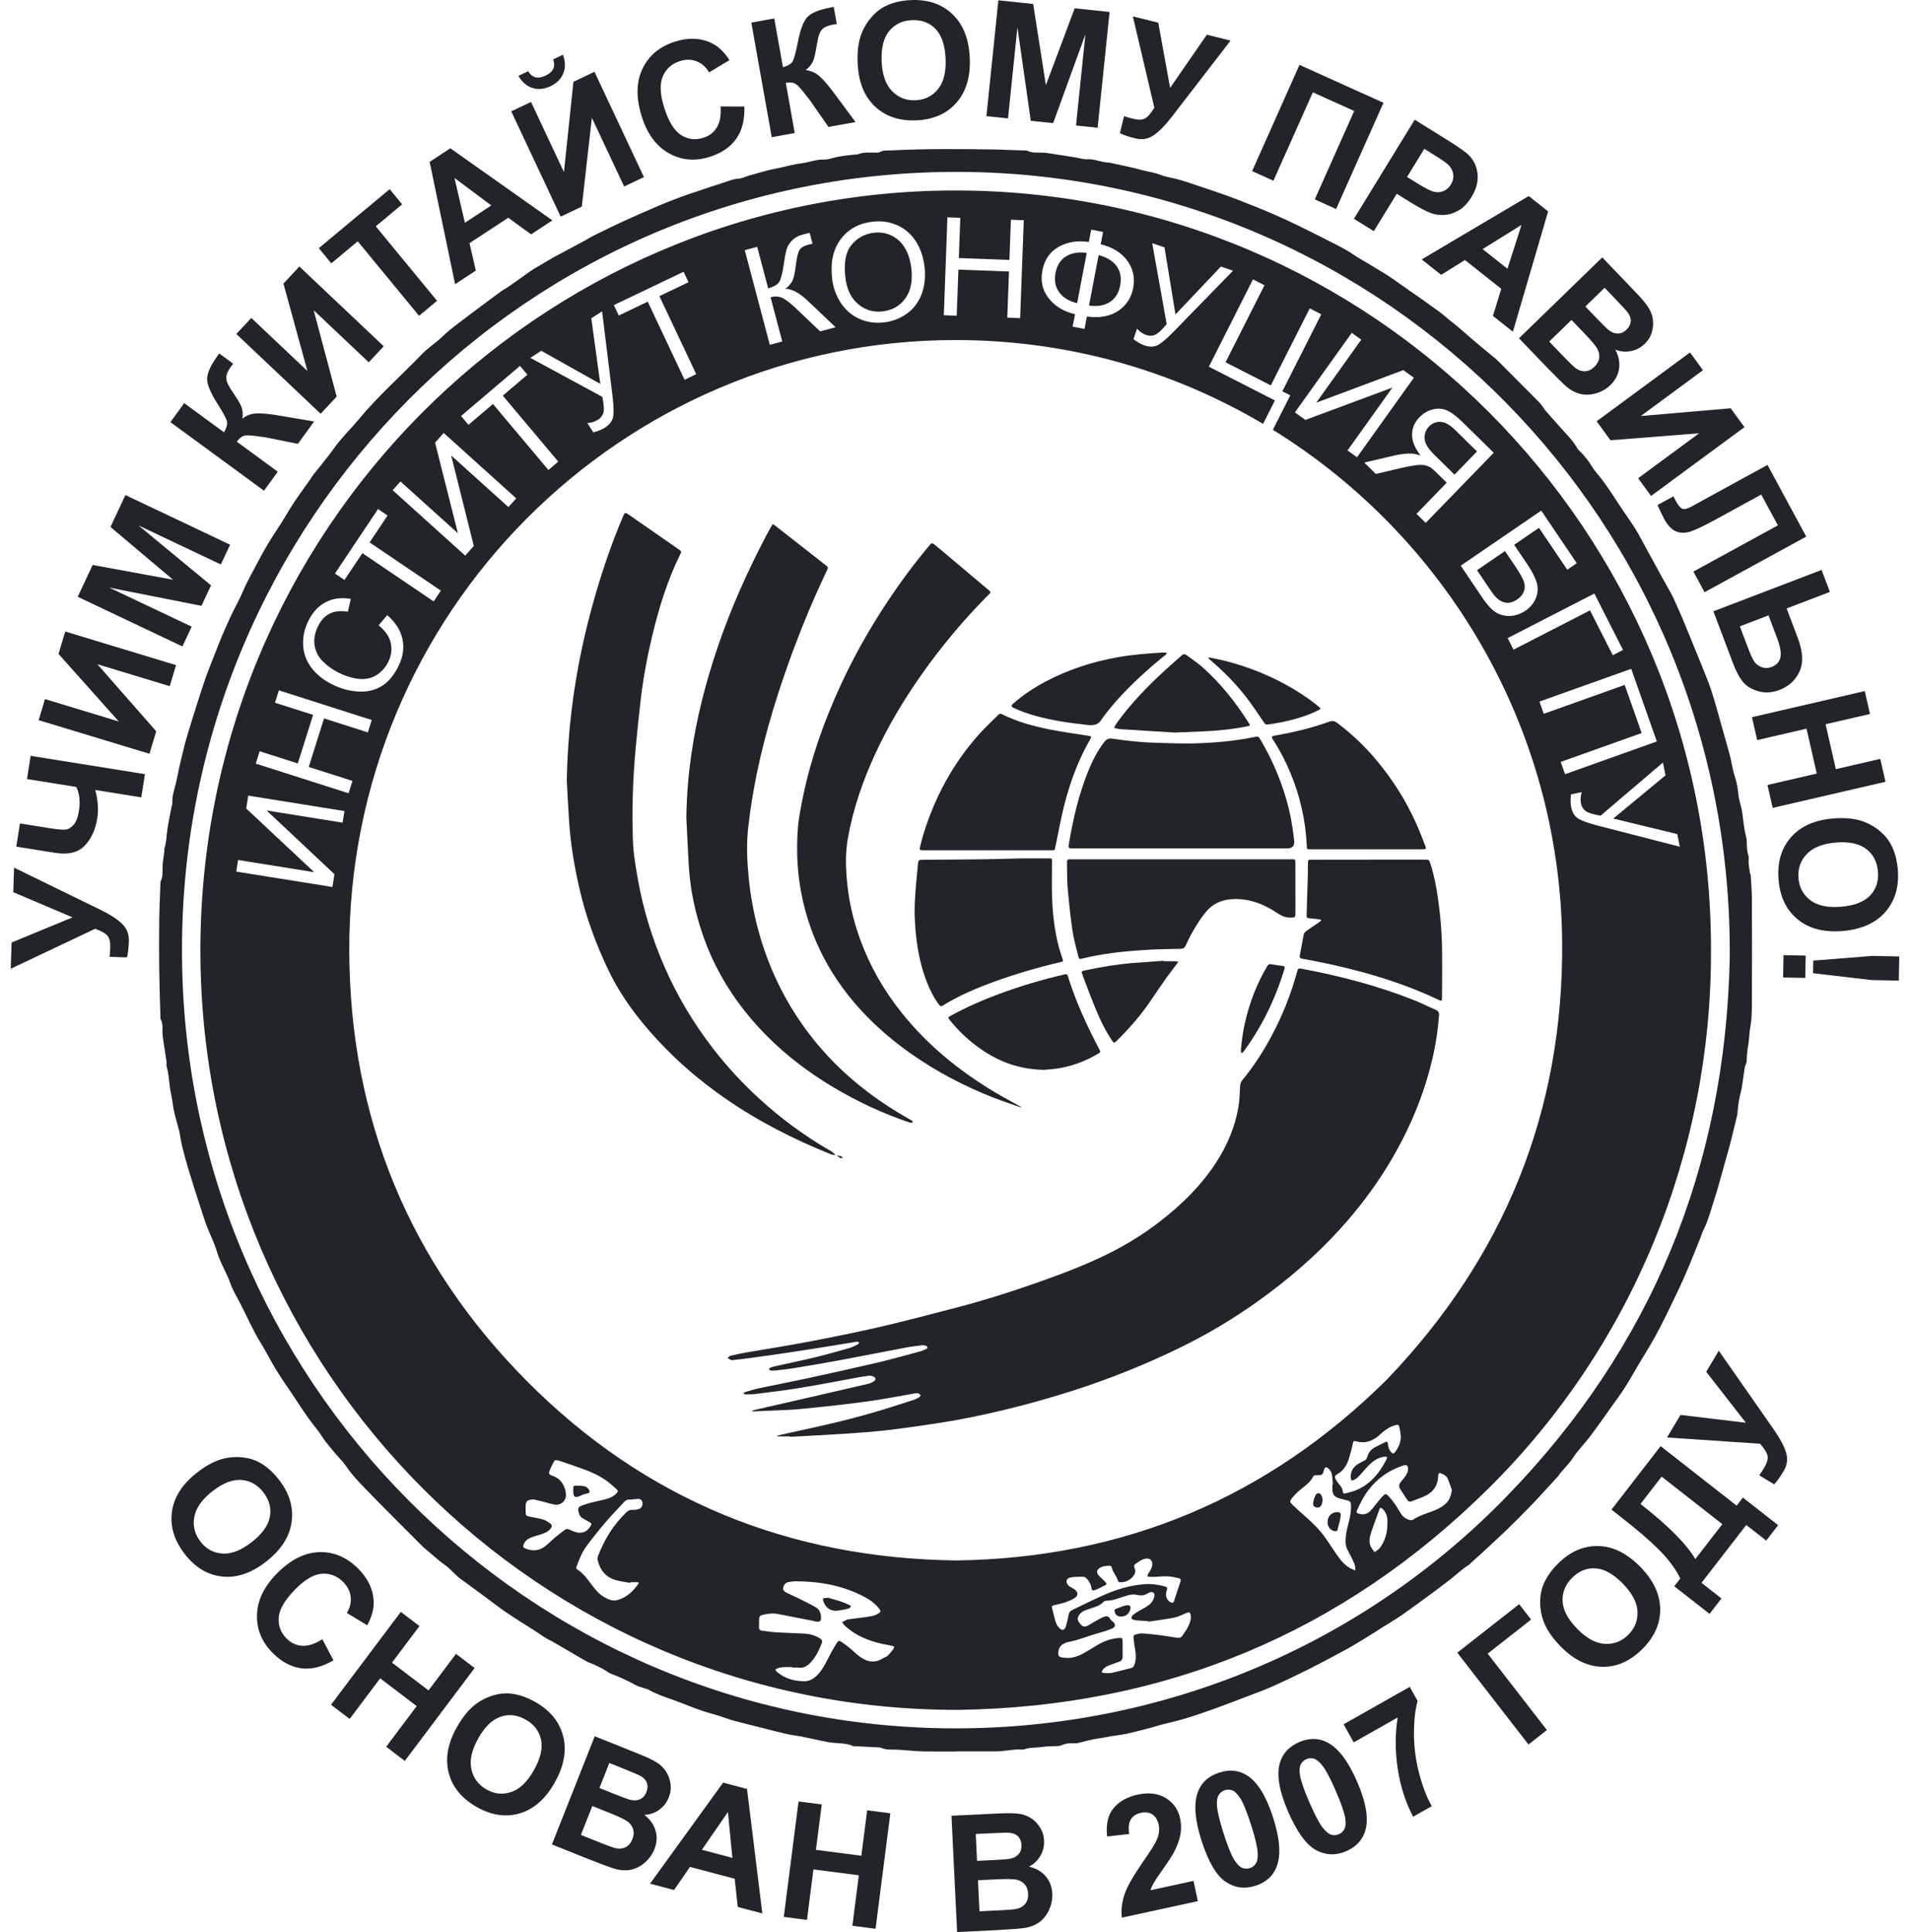 <svg width="89" height="90" viewBox="0 0 89 90" fill="none" xmlns="http://www.w3.org/2000/svg">
<path d="M44.569 81.587C44.051 81.587 43.534 81.594 43.016 81.584C42.705 81.578 42.394 81.543 42.084 81.522C41.944 81.513 41.804 81.501 41.663 81.5C41.46 81.498 41.255 81.508 41.064 81.419C41.037 81.406 41.004 81.402 40.973 81.4C40.607 81.38 40.241 81.361 39.875 81.342C39.836 81.34 39.791 81.352 39.758 81.337C39.384 81.169 38.976 81.225 38.588 81.151C38.358 81.108 38.131 81.058 37.903 81.01C37.698 80.968 37.494 80.921 37.288 80.882C37.075 80.843 36.857 80.821 36.646 80.772C36.26 80.683 35.877 80.581 35.494 80.484C35.057 80.374 34.62 80.269 34.185 80.151C33.945 80.085 33.712 79.992 33.474 79.918C33.214 79.838 32.948 79.773 32.691 79.683C32.346 79.564 32.006 79.426 31.664 79.296C31.548 79.252 31.431 79.208 31.314 79.166C30.946 79.036 30.575 78.915 30.235 78.716C30.175 78.681 30.103 78.671 30.037 78.648C29.89 78.596 29.733 78.56 29.6 78.485C29.238 78.282 28.861 78.116 28.475 77.967C28.34 77.914 28.223 77.813 28.093 77.743C27.942 77.662 27.786 77.59 27.63 77.518C27.532 77.472 27.426 77.441 27.331 77.39C27.132 77.282 26.938 77.165 26.743 77.051C26.412 76.859 26.082 76.666 25.752 76.473C25.745 76.469 25.74 76.461 25.733 76.458C25.442 76.339 25.198 76.141 24.934 75.974C24.48 75.687 24.024 75.402 23.578 75.102C23.288 74.906 23.013 74.686 22.73 74.478C22.31 74.168 21.888 73.859 21.466 73.551C21.435 73.527 21.4 73.508 21.372 73.483C21.145 73.277 20.94 73.042 20.692 72.87C20.381 72.655 20.118 72.389 19.825 72.156C19.763 72.107 19.706 72.053 19.651 71.997C18.763 71.105 17.866 70.222 16.993 69.315C16.697 69.007 16.396 68.697 16.153 68.335C15.998 68.103 15.79 67.905 15.609 67.689C15.453 67.504 15.298 67.317 15.151 67.125C15.033 66.969 14.937 66.797 14.816 66.645C14.488 66.235 14.185 65.81 13.9 65.369C13.572 64.863 13.219 64.374 12.9 63.864C12.638 63.447 12.423 63 12.163 62.581C11.781 61.966 11.498 61.3 11.165 60.66C11.017 60.375 10.845 60.097 10.74 59.797C10.559 59.278 10.255 58.816 10.1 58.283C9.986 57.887 9.787 57.516 9.641 57.129C9.512 56.784 9.401 56.433 9.289 56.083C9.109 55.525 8.931 54.967 8.761 54.406C8.658 54.062 8.565 53.715 8.48 53.366C8.429 53.154 8.404 52.937 8.361 52.722C8.34 52.616 8.301 52.512 8.274 52.406C8.196 52.088 8.09 51.773 8.055 51.45C8.023 51.168 7.95 50.897 7.913 50.62C7.872 50.31 7.857 49.999 7.768 49.696C7.746 49.623 7.768 49.538 7.759 49.46C7.744 49.329 7.72 49.198 7.701 49.067C7.659 48.781 7.607 48.497 7.577 48.211C7.552 47.963 7.619 47.705 7.483 47.471C7.468 47.447 7.476 47.409 7.475 47.377C7.456 46.654 7.429 45.931 7.42 45.208C7.411 44.419 7.411 43.63 7.42 42.841C7.427 42.275 7.456 41.71 7.475 41.145C7.476 41.114 7.475 41.079 7.488 41.053C7.602 40.824 7.565 40.577 7.577 40.334C7.587 40.155 7.617 39.977 7.639 39.798C7.646 39.744 7.655 39.69 7.66 39.635C7.663 39.596 7.651 39.553 7.663 39.518C7.745 39.271 7.754 39.014 7.784 38.758C7.812 38.519 7.861 38.282 7.903 38.044C7.929 37.898 7.959 37.754 7.989 37.609C8.002 37.54 8.034 37.47 8.03 37.403C8.013 37.106 8.109 36.832 8.179 36.551C8.252 36.264 8.302 35.971 8.367 35.682C8.425 35.424 8.489 35.167 8.552 34.91C8.587 34.766 8.622 34.622 8.664 34.479C8.749 34.187 8.834 33.895 8.926 33.604C9.129 32.964 9.325 32.321 9.543 31.687C9.7 31.228 9.887 30.781 10.062 30.329C10.159 30.081 10.255 29.833 10.359 29.588C10.499 29.265 10.641 28.942 10.792 28.624C10.963 28.263 11.166 27.917 11.319 27.549C11.513 27.086 11.768 26.656 11.997 26.212C12.281 25.665 12.595 25.132 12.941 24.619C13.204 24.23 13.428 23.816 13.687 23.425C13.927 23.059 14.19 22.709 14.442 22.351C14.5 22.267 14.55 22.178 14.612 22.098C14.93 21.692 15.269 21.301 15.566 20.88C15.906 20.396 16.336 19.994 16.708 19.543C17.608 18.454 18.667 17.526 19.643 16.515C19.902 16.246 20.212 16.029 20.499 15.787C20.553 15.741 20.602 15.69 20.654 15.643C20.753 15.553 20.849 15.46 20.952 15.376C21.159 15.21 21.368 15.048 21.581 14.889C22.155 14.458 22.73 14.026 23.307 13.6C23.439 13.503 23.587 13.431 23.721 13.337C24.066 13.097 24.407 12.85 24.751 12.606C24.789 12.579 24.829 12.555 24.869 12.53C25.165 12.356 25.459 12.179 25.757 12.007C25.898 11.926 26.045 11.853 26.189 11.776C26.539 11.588 26.889 11.402 27.239 11.213C27.363 11.146 27.481 11.069 27.606 11.005C27.785 10.912 27.967 10.825 28.149 10.737C28.445 10.594 28.739 10.447 29.038 10.312C29.578 10.069 30.118 9.827 30.662 9.594C31.019 9.442 31.384 9.304 31.748 9.166C31.945 9.091 32.145 9.028 32.345 8.962C32.779 8.816 33.212 8.664 33.65 8.529C33.909 8.449 34.156 8.334 34.436 8.319C34.586 8.311 34.731 8.229 34.88 8.186C35.193 8.096 35.506 8.006 35.821 7.924C35.993 7.88 36.17 7.852 36.344 7.815C36.678 7.744 37.009 7.646 37.347 7.607C37.695 7.568 38.023 7.422 38.38 7.433C38.524 7.438 38.674 7.4 38.815 7.359C39.17 7.258 39.534 7.234 39.897 7.195C39.92 7.192 39.947 7.2 39.967 7.191C40.244 7.069 40.537 7.119 40.824 7.107C40.879 7.105 40.943 7.115 40.986 7.089C41.159 6.984 41.348 7.016 41.535 7.006C43.117 6.926 44.699 6.938 46.281 6.962C46.779 6.97 47.279 7.002 47.779 7.008C47.802 7.008 47.829 7.005 47.849 7.015C48.099 7.143 48.369 7.099 48.633 7.111C48.748 7.116 48.864 7.139 48.979 7.156C49.185 7.187 49.393 7.219 49.599 7.251C49.783 7.28 49.968 7.309 50.151 7.34C50.319 7.368 50.489 7.429 50.655 7.419C50.999 7.396 51.308 7.564 51.644 7.572C51.689 7.573 51.736 7.585 51.782 7.595C52.243 7.698 52.71 7.784 53.165 7.913C53.47 8 53.788 8.027 54.087 8.149C54.315 8.242 54.568 8.272 54.807 8.334C54.965 8.375 55.121 8.419 55.276 8.47C55.696 8.608 56.116 8.753 56.536 8.892C57.321 9.151 58.086 9.46 58.85 9.771C60.002 10.24 61.109 10.809 62.216 11.373C62.493 11.515 62.774 11.657 63.028 11.835C63.328 12.045 63.654 12.21 63.963 12.405C64.252 12.587 64.556 12.748 64.836 12.947C65.096 13.132 65.359 13.314 65.62 13.497C65.773 13.604 65.928 13.709 66.081 13.817C66.411 14.052 66.743 14.285 67.07 14.524C67.227 14.64 67.372 14.771 67.523 14.895C67.662 15.008 67.805 15.115 67.942 15.231C68.198 15.45 68.448 15.675 68.705 15.892C69.008 16.149 69.317 16.4 69.624 16.655C69.684 16.705 69.745 16.754 69.8 16.809C70.444 17.455 71.089 18.101 71.73 18.75C71.806 18.828 71.866 18.922 71.932 19.009C71.955 19.04 71.97 19.078 71.995 19.107C72.255 19.4 72.513 19.694 72.775 19.985C73.032 20.27 73.306 20.539 73.495 20.879C73.528 20.939 73.586 20.986 73.635 21.037C73.836 21.246 74.023 21.465 74.171 21.717C74.254 21.858 74.361 21.986 74.466 22.112C74.821 22.54 75.118 23.007 75.421 23.472C75.644 23.812 75.879 24.143 76.105 24.482C76.196 24.618 76.281 24.759 76.36 24.904C76.722 25.563 77.081 26.224 77.443 26.884C77.575 27.124 77.712 27.362 77.844 27.602C77.898 27.698 77.948 27.796 77.993 27.896C78.122 28.181 78.251 28.466 78.374 28.754C78.503 29.056 78.626 29.36 78.751 29.663C78.823 29.837 78.893 30.011 78.963 30.185C79.169 30.692 79.38 31.197 79.577 31.707C79.692 32.005 79.791 32.31 79.883 32.617C80.009 33.035 80.121 33.458 80.239 33.879C80.362 34.315 80.492 34.749 80.606 35.187C80.693 35.519 80.735 35.865 80.843 36.188C80.934 36.459 80.978 36.737 81.004 37.013C81.035 37.321 81.158 37.606 81.19 37.905C81.217 38.162 81.257 38.417 81.295 38.672C81.305 38.741 81.325 38.808 81.339 38.877C81.358 38.967 81.387 39.058 81.391 39.151C81.401 39.377 81.388 39.603 81.464 39.826C81.506 39.947 81.469 40.092 81.481 40.225C81.494 40.372 81.521 40.518 81.544 40.664C81.551 40.702 81.575 40.738 81.577 40.776C81.599 41.136 81.632 41.495 81.633 41.856C81.639 43.441 81.639 45.027 81.633 46.612C81.632 47.005 81.636 47.403 81.567 47.786C81.514 48.074 81.513 48.362 81.467 48.644C81.425 48.901 81.391 49.154 81.391 49.414C81.391 49.466 81.369 49.52 81.353 49.572C81.339 49.617 81.311 49.658 81.304 49.704C81.269 49.92 81.241 50.136 81.207 50.352C81.183 50.514 81.166 50.678 81.125 50.836C81.037 51.17 80.984 51.508 80.962 51.852C80.956 51.945 80.926 52.036 80.904 52.127C80.817 52.483 80.733 52.839 80.642 53.194C80.561 53.504 80.473 53.812 80.386 54.12C80.218 54.714 80.067 55.313 79.874 55.898C79.715 56.381 79.593 56.878 79.359 57.334C79.305 57.438 79.278 57.554 79.233 57.663C79.01 58.213 78.793 58.766 78.558 59.311C78.38 59.727 78.187 60.137 77.99 60.544C77.728 61.086 77.468 61.629 77.182 62.156C76.918 62.644 76.619 63.112 76.336 63.59C76.133 63.932 75.941 64.281 75.727 64.616C75.547 64.9 75.346 65.171 75.15 65.445C74.8 65.935 74.456 66.43 74.094 66.911C73.841 67.248 73.531 67.545 73.304 67.898C73.097 68.219 72.808 68.462 72.597 68.772C72.579 68.798 72.555 68.819 72.533 68.842C72.156 69.251 71.784 69.666 71.399 70.067C71.012 70.47 70.618 70.867 70.217 71.255C69.823 71.636 69.416 72.004 69.013 72.377C68.835 72.542 68.654 72.703 68.474 72.866C68.462 72.877 68.454 72.891 68.44 72.899C68.098 73.106 67.819 73.395 67.5 73.633C67.288 73.791 67.078 73.953 66.866 74.112C66.747 74.201 66.628 74.289 66.508 74.376C66.11 74.665 65.717 74.959 65.313 75.238C65.024 75.437 64.719 75.614 64.423 75.802C64.178 75.956 63.937 76.114 63.691 76.264C63.384 76.451 63.08 76.642 62.764 76.814C62.175 77.135 61.583 77.452 60.984 77.753C60.419 78.037 59.849 78.309 59.272 78.567C58.881 78.741 58.476 78.884 58.076 79.037C57.574 79.229 57.072 79.422 56.566 79.604C56.134 79.759 55.7 79.91 55.26 80.043C54.873 80.159 54.478 80.245 54.087 80.348C53.937 80.388 53.79 80.44 53.639 80.479C53.263 80.576 52.888 80.677 52.509 80.761C52.267 80.814 52.018 80.837 51.774 80.877C51.583 80.908 51.394 80.955 51.202 80.978C50.869 81.019 50.55 81.119 50.226 81.195C50.166 81.209 50.101 81.207 50.038 81.204C49.84 81.194 49.65 81.215 49.465 81.296C49.416 81.318 49.361 81.332 49.307 81.334C49.035 81.342 48.764 81.343 48.49 81.385C48.246 81.422 47.996 81.393 47.752 81.479C47.633 81.521 47.487 81.484 47.355 81.495C47.123 81.515 46.892 81.547 46.661 81.571C46.591 81.579 46.52 81.58 46.449 81.58C45.822 81.581 45.194 81.58 44.567 81.58L44.569 81.587ZM8.481 44.269C8.466 64.247 24.603 80.504 44.519 80.511C54.125 80.514 63.341 76.739 70.146 69.768C76.947 62.799 80.4 54.379 80.601 44.613C80.752 24.321 64.557 8.137 44.802 8.008C24.571 7.875 8.451 24.332 8.481 44.269Z" fill="#212529"/>
<path d="M36.808 66.911C36.628 66.911 36.447 66.911 36.267 66.911C36.246 66.911 36.226 66.905 36.206 66.902C36.224 66.889 36.24 66.868 36.26 66.864C36.442 66.821 36.625 66.779 36.808 66.74C38.1 66.462 39.391 66.177 40.661 65.808C41.292 65.625 41.916 65.42 42.542 65.221C42.638 65.19 42.731 65.145 42.82 65.096C42.855 65.077 42.875 65.028 42.902 64.993C42.861 64.962 42.824 64.914 42.779 64.904C42.72 64.892 42.655 64.904 42.594 64.914C41.977 65.021 41.363 65.14 40.744 65.234C40.165 65.322 39.582 65.39 38.999 65.458C38.47 65.52 37.94 65.571 37.411 65.623C37.185 65.646 36.959 65.666 36.732 65.676C36.2 65.702 35.668 65.723 35.136 65.744C35.098 65.745 35.06 65.733 35.021 65.728C35.053 65.714 35.085 65.697 35.118 65.689C36.01 65.484 36.901 65.281 37.793 65.076C38.685 64.871 39.577 64.667 40.468 64.458C40.557 64.438 40.646 64.393 40.723 64.343C40.815 64.282 40.815 64.189 40.721 64.136C40.657 64.099 40.571 64.074 40.499 64.082C40.283 64.107 40.068 64.148 39.853 64.187C38.991 64.343 38.132 64.512 37.267 64.653C36.589 64.765 35.904 64.846 35.222 64.933C35.06 64.954 34.895 64.953 34.731 64.955C34.701 64.955 34.669 64.922 34.639 64.905C34.663 64.886 34.684 64.857 34.711 64.849C34.937 64.784 35.16 64.712 35.389 64.664C36.17 64.498 36.953 64.349 37.733 64.179C38.795 63.949 39.856 63.715 40.914 63.467C41.568 63.312 42.215 63.129 42.865 62.955C42.97 62.927 43.07 62.879 43.169 62.834C43.194 62.823 43.227 62.779 43.221 62.766C43.209 62.735 43.178 62.699 43.148 62.69C43.09 62.672 43.024 62.658 42.964 62.666C42.716 62.696 42.467 62.725 42.222 62.771C41.184 62.967 40.149 63.173 39.111 63.366C38.396 63.499 37.678 63.618 36.961 63.736C36.675 63.783 36.387 63.812 36.099 63.844C36.03 63.852 35.956 63.85 35.889 63.834C35.833 63.82 35.821 63.758 35.871 63.728C35.936 63.689 36.013 63.665 36.088 63.649C36.714 63.508 37.343 63.38 37.965 63.23C38.497 63.102 39.025 62.953 39.551 62.803C39.693 62.764 39.827 62.694 39.961 62.629C39.996 62.612 40.016 62.565 40.044 62.532C40.004 62.521 39.962 62.494 39.924 62.5C39.553 62.557 39.183 62.622 38.812 62.682C38.148 62.788 37.484 62.895 36.818 62.994C36.199 63.087 35.58 63.173 34.96 63.259C34.689 63.296 34.416 63.324 34.144 63.357C34.12 63.359 34.093 63.366 34.074 63.357C34.015 63.33 33.959 63.295 33.902 63.264C33.948 63.226 33.988 63.167 34.04 63.155C34.275 63.097 34.512 63.047 34.751 63.005C35.721 62.836 36.696 62.687 37.664 62.502C38.793 62.286 39.921 62.061 41.04 61.801C42.251 61.52 43.453 61.2 44.656 60.886C45.921 60.556 47.166 60.159 48.399 59.723C49.596 59.3 50.782 58.85 51.911 58.264C52.924 57.739 53.861 57.097 54.724 56.346C55.468 55.698 56.133 54.98 56.672 54.147C57.184 53.352 57.549 52.495 57.708 51.559C57.76 51.25 57.767 50.932 57.783 50.618C57.788 50.502 57.812 50.409 57.888 50.317C58.411 49.686 58.852 48.998 59.241 48.276C59.762 47.311 60.161 46.296 60.449 45.237C60.479 45.127 60.514 45.1 60.623 45.12C62.418 45.456 64.181 45.912 65.882 46.587C66.224 46.722 66.552 46.891 66.891 47.035C67.019 47.089 67.063 47.164 67.053 47.304C67.008 47.917 66.921 48.523 66.79 49.123C66.388 50.947 65.673 52.642 64.708 54.233C64.058 55.306 63.304 56.3 62.463 57.23C61.308 58.506 60.011 59.617 58.614 60.615C57.488 61.42 56.305 62.128 55.064 62.738C53.403 63.554 51.689 64.239 49.925 64.802C48.851 65.144 47.767 65.447 46.671 65.706C45.666 65.944 44.655 66.152 43.633 66.304C42.867 66.418 42.101 66.533 41.333 66.622C40.68 66.697 40.024 66.743 39.367 66.786C38.516 66.843 37.663 66.883 36.811 66.93C36.811 66.923 36.81 66.917 36.81 66.911H36.808Z" fill="#212529"/>
<path d="M26.41 36.338C26.431 35.264 26.502 34.195 26.629 33.131C26.855 31.23 27.252 29.363 27.797 27.528C28.144 26.358 28.541 25.207 29.02 24.085C29.121 23.85 29.123 23.852 29.339 24.002C30.099 24.53 30.859 25.057 31.619 25.585C31.763 25.685 31.763 25.689 31.686 25.846C31.092 27.052 30.7 28.328 30.389 29.631C30.155 30.61 29.971 31.599 29.855 32.6C29.767 33.35 29.689 34.101 29.62 34.853C29.488 36.298 29.438 37.749 29.494 39.199C29.518 39.816 29.629 40.434 29.739 41.044C29.985 42.404 30.391 43.716 30.94 44.983C31.543 46.378 32.318 47.668 33.245 48.868C33.883 49.691 34.589 50.451 35.353 51.154C36.38 52.098 37.497 52.919 38.705 53.615C38.725 53.627 38.749 53.635 38.767 53.65C38.825 53.702 38.881 53.757 38.938 53.81C38.864 53.797 38.785 53.796 38.716 53.768C36.979 53.072 35.32 52.227 33.779 51.157C32.64 50.366 31.588 49.473 30.645 48.453C29.756 47.491 28.963 46.453 28.388 45.27C27.775 44.01 27.295 42.698 26.984 41.324C26.758 40.325 26.591 39.318 26.52 38.296C26.475 37.644 26.446 36.99 26.41 36.338L26.41 36.338Z" fill="#212529"/>
<path d="M31.981 38.096C31.998 37.02 32.077 36.112 32.205 35.206C32.447 33.477 32.882 31.799 33.44 30.151C34.045 28.366 34.813 26.651 35.686 24.984C35.766 24.831 35.85 24.679 35.934 24.529C36.006 24.401 36.01 24.4 36.122 24.487C36.432 24.728 36.74 24.971 37.05 25.213C37.52 25.58 37.991 25.948 38.46 26.316C38.601 26.427 38.602 26.43 38.528 26.584C37.965 27.762 37.456 28.965 36.999 30.188C36.287 32.098 35.676 34.037 35.264 36.038C35.093 36.871 34.959 37.709 34.864 38.553C34.777 39.324 34.809 40.094 34.885 40.865C34.964 41.673 35.105 42.469 35.314 43.253C35.782 45.016 36.554 46.63 37.648 48.086C38.851 49.687 40.349 50.948 42.067 51.955C42.209 52.039 42.354 52.117 42.495 52.202C42.516 52.215 42.521 52.253 42.534 52.279C42.506 52.287 42.478 52.303 42.452 52.302C42.413 52.3 42.375 52.286 42.339 52.274C41.087 51.849 39.898 51.289 38.766 50.608C37.659 49.943 36.635 49.165 35.723 48.246C34.342 46.853 33.3 45.244 32.686 43.365C32.397 42.479 32.199 41.576 32.12 40.647C32.082 40.2 32.066 39.751 32.042 39.303C32.018 38.847 31.996 38.391 31.981 38.096Z" fill="#212529"/>
<path d="M47.57 51.586C47.151 51.438 46.728 51.3 46.314 51.139C44.936 50.602 43.633 49.92 42.423 49.065C41.006 48.063 39.779 46.869 38.84 45.395C38.109 44.248 37.618 43.006 37.351 41.672C37.151 40.668 37.103 39.653 37.174 38.637C37.211 38.106 37.321 37.578 37.429 37.056C37.802 35.268 38.414 33.563 39.176 31.908C39.802 30.546 40.541 29.249 41.368 28.004C41.956 27.12 42.587 26.267 43.27 25.453C43.295 25.423 43.321 25.393 43.345 25.363C43.402 25.292 43.458 25.295 43.525 25.352C43.668 25.474 43.816 25.59 43.96 25.712C44.627 26.272 45.295 26.833 45.96 27.396C46.223 27.618 46.197 27.567 45.978 27.789C44.867 28.915 43.855 30.126 42.943 31.421C42.116 32.593 41.382 33.82 40.78 35.123C40.201 36.377 39.755 37.675 39.509 39.039C39.4 39.649 39.404 40.259 39.451 40.874C39.528 41.87 39.743 42.834 40.084 43.769C40.535 45.006 41.183 46.133 42.003 47.162C43.224 48.694 44.719 49.903 46.391 50.898C46.78 51.13 47.182 51.342 47.578 51.562C47.575 51.57 47.572 51.579 47.569 51.587L47.57 51.586Z" fill="#212529"/>
<path d="M55.046 39.52C53.377 39.52 51.706 39.52 50.037 39.52C49.773 39.52 49.771 39.52 49.816 39.257C50.011 38.108 50.275 36.977 50.718 35.895C50.911 35.421 51.142 34.968 51.459 34.56C51.566 34.421 51.677 34.386 51.84 34.41C52.545 34.514 53.253 34.588 53.965 34.604C54.505 34.616 55.047 34.643 55.586 34.63C56.548 34.606 57.507 34.526 58.453 34.332C58.633 34.296 58.638 34.294 58.735 34.457C59.254 35.333 59.656 36.261 59.94 37.24C60.122 37.869 60.235 38.51 60.305 39.16C60.331 39.4 60.224 39.52 59.985 39.52C58.339 39.52 56.692 39.52 55.046 39.52Z" fill="#212529"/>
<path d="M47.637 39.985C47.971 39.985 48.418 39.985 48.865 39.985C49.02 39.985 49.021 39.988 49.02 40.139C49.02 40.652 49.008 41.165 49.02 41.677C49.042 42.512 49.13 43.341 49.348 44.151C49.393 44.317 49.452 44.481 49.504 44.645C49.55 44.786 49.551 44.785 49.42 44.816C48.391 45.057 47.378 45.351 46.383 45.709C45.534 46.016 44.704 46.365 43.933 46.839C43.854 46.887 43.82 46.882 43.764 46.809C43.516 46.489 43.341 46.128 43.193 45.756C42.941 45.124 42.796 44.465 42.71 43.792C42.632 43.181 42.599 42.567 42.631 41.953C42.661 41.388 42.72 40.823 42.773 40.259C42.792 40.06 42.808 40.053 43.009 40.051C43.942 40.043 44.875 40.039 45.808 40.027C46.38 40.019 46.952 40.001 47.636 39.985H47.637Z" fill="#212529"/>
<path d="M55.022 40.028C56.715 40.028 58.408 40.028 60.101 40.028C60.365 40.028 60.361 39.99 60.362 40.276C60.364 41.025 60.366 41.774 60.363 42.522C60.363 42.74 60.356 42.737 60.137 42.743C59.909 42.749 59.72 42.67 59.528 42.541C58.878 42.102 58.166 41.826 57.367 41.888C56.882 41.925 56.467 42.124 56.156 42.523C55.791 42.991 55.496 43.5 55.253 44.039C55.197 44.163 55.134 44.194 55.008 44.197C54.421 44.21 53.833 44.219 53.247 44.257C52.303 44.32 51.362 44.423 50.439 44.649C50.295 44.685 50.282 44.685 50.244 44.536C50.145 44.14 50.029 43.745 49.972 43.343C49.874 42.667 49.804 41.986 49.746 41.304C49.714 40.928 49.73 40.548 49.718 40.17C49.714 40.049 49.766 40.018 49.872 40.028C49.926 40.033 49.982 40.028 50.036 40.028C51.698 40.028 53.359 40.028 55.022 40.028Z" fill="#212529"/>
<path d="M46.007 39.608C45.05 39.608 44.093 39.608 43.137 39.608C43.09 39.608 43.043 39.609 42.996 39.608C42.856 39.603 42.84 39.587 42.871 39.459C42.912 39.282 42.955 39.107 43.007 38.934C43.545 37.145 44.413 35.54 45.666 34.154C45.934 33.858 46.23 33.587 46.512 33.303C46.567 33.248 46.61 33.229 46.694 33.272C47.391 33.623 48.14 33.823 48.898 33.977C49.496 34.098 50.101 34.177 50.703 34.273C50.865 34.299 50.874 34.308 50.798 34.441C50.244 35.401 49.865 36.432 49.592 37.502C49.437 38.111 49.328 38.731 49.199 39.346C49.187 39.399 49.17 39.453 49.166 39.507C49.16 39.591 49.114 39.613 49.04 39.609C48.986 39.606 48.931 39.609 48.876 39.609C47.92 39.609 46.963 39.609 46.007 39.609V39.608Z" fill="#212529"/>
<path d="M63.79 40.044C64.652 40.044 65.514 40.044 66.376 40.044C66.589 40.044 66.59 40.045 66.655 40.242C66.824 40.758 66.924 41.29 67.002 41.827C67.124 42.669 67.191 43.516 67.198 44.367C67.205 45.067 67.198 45.768 67.193 46.468C67.192 46.639 67.178 46.645 67.016 46.568C65.18 45.696 63.239 45.161 61.256 44.766C61.064 44.728 60.871 44.696 60.68 44.66C60.594 44.643 60.544 44.614 60.567 44.502C60.635 44.179 60.683 43.853 60.749 43.53C60.762 43.47 60.815 43.407 60.868 43.37C61.058 43.231 61.255 43.103 61.449 42.971C61.481 42.948 61.513 42.926 61.543 42.9C61.554 42.891 61.567 42.867 61.563 42.862C61.551 42.847 61.533 42.832 61.516 42.83C61.361 42.811 61.205 42.794 61.05 42.778C60.885 42.76 60.88 42.758 60.885 42.592C60.903 41.979 60.923 41.364 60.94 40.751C60.945 40.569 60.94 40.388 60.946 40.207C60.951 40.055 60.959 40.047 61.11 40.047C61.486 40.044 61.862 40.046 62.239 40.046C62.756 40.046 63.274 40.046 63.791 40.046L63.79 40.044Z" fill="#212529"/>
<path d="M63.658 39.563C62.811 39.563 61.964 39.563 61.117 39.563C60.87 39.563 60.9 39.573 60.889 39.355C60.833 38.196 60.576 37.083 60.133 36.013C59.91 35.474 59.644 34.958 59.325 34.469C59.227 34.317 59.239 34.295 59.415 34.264C60.27 34.114 61.115 33.914 61.934 33.619C62.086 33.565 62.19 33.585 62.315 33.679C62.97 34.173 63.564 34.732 64.094 35.358C64.859 36.262 65.491 37.254 65.98 38.335C66.132 38.671 66.263 39.017 66.398 39.361C66.474 39.556 66.466 39.563 66.246 39.563C65.383 39.564 64.521 39.563 63.658 39.563H63.658Z" fill="#212529"/>
<path d="M48.66 49.836C47.485 49.816 46.525 49.452 45.653 48.833C45.138 48.467 44.679 48.04 44.281 47.548C44.156 47.395 44.154 47.394 44.33 47.299C45.048 46.91 45.792 46.581 46.558 46.299C47.536 45.939 48.532 45.638 49.547 45.404C49.722 45.364 49.725 45.363 49.779 45.534C50.142 46.686 50.645 47.777 51.206 48.843C51.292 49.007 51.293 49.011 51.133 49.105C50.53 49.456 49.886 49.691 49.195 49.784C48.986 49.812 48.774 49.824 48.661 49.834L48.66 49.836Z" fill="#212529"/>
<path d="M54.76 34.124C54.007 34.078 53.101 34.025 52.196 33.965C52.099 33.959 52.003 33.923 51.907 33.9C51.955 33.821 51.997 33.737 52.052 33.662C52.704 32.76 53.474 31.966 54.291 31.217C54.54 30.988 54.799 30.772 55.048 30.544C55.141 30.459 55.217 30.458 55.315 30.533C55.55 30.716 55.803 30.878 56.025 31.075C56.877 31.83 57.58 32.713 58.186 33.676C58.265 33.802 58.261 33.804 58.114 33.834C57.429 33.972 56.737 34.041 56.041 34.07C55.666 34.087 55.291 34.102 54.76 34.124V34.124Z" fill="#212529"/>
<path d="M50.77 33.781C49.802 33.673 48.732 33.541 47.708 33.174C47.56 33.121 47.417 33.056 47.274 32.994C47.105 32.92 47.093 32.878 47.233 32.756C47.698 32.352 48.208 32.017 48.751 31.733C49.806 31.18 50.925 30.82 52.096 30.613C52.768 30.494 53.446 30.442 54.124 30.4C54.187 30.396 54.25 30.395 54.312 30.398C54.331 30.399 54.363 30.416 54.364 30.426C54.365 30.445 54.351 30.471 54.335 30.485C54.154 30.635 53.969 30.78 53.79 30.933C52.933 31.672 52.119 32.454 51.435 33.363C51.383 33.432 51.333 33.503 51.285 33.575C51.185 33.723 51.013 33.792 50.77 33.78L50.77 33.781Z" fill="#212529"/>
<path d="M54.209 44.776C54.405 44.776 54.601 44.773 54.797 44.777C54.901 44.779 54.912 44.802 54.853 44.882C54.684 45.109 54.505 45.329 54.342 45.56C54.084 45.925 53.836 46.297 53.582 46.666C53.135 47.316 52.622 47.909 52.06 48.46C51.911 48.606 51.905 48.606 51.786 48.426C51.432 47.893 51.177 47.309 50.94 46.718C50.77 46.295 50.611 45.868 50.452 45.442C50.377 45.242 50.381 45.24 50.58 45.198C51.3 45.047 52.024 44.924 52.757 44.863C53.241 44.824 53.724 44.791 54.208 44.755C54.208 44.762 54.21 44.769 54.21 44.776H54.209Z" fill="#212529"/>
<path d="M59.083 33.744C58.965 33.784 58.92 33.684 58.861 33.599C58.602 33.225 58.353 32.843 58.075 32.483C57.584 31.847 57.02 31.279 56.411 30.757C56.387 30.736 56.361 30.719 56.339 30.696C56.324 30.68 56.314 30.657 56.301 30.637C56.324 30.635 56.348 30.625 56.37 30.63C56.615 30.681 56.861 30.728 57.103 30.79C58.07 31.036 58.994 31.394 59.873 31.869C60.398 32.153 60.897 32.477 61.366 32.847C61.409 32.881 61.448 32.92 61.49 32.955C61.544 32.999 61.529 33.035 61.477 33.06C61.328 33.131 61.181 33.206 61.029 33.266C60.443 33.493 59.835 33.635 59.215 33.731C59.176 33.737 59.137 33.739 59.084 33.744L59.083 33.744Z" fill="#212529"/>
<path d="M57.826 48.867C57.88 48.232 57.995 47.623 58.172 47.025C58.36 46.39 58.613 45.781 58.936 45.202C58.971 45.14 59.013 45.083 59.043 45.019C59.083 44.937 59.139 44.902 59.231 44.917C59.408 44.946 59.586 44.974 59.764 44.995C59.881 45.008 59.875 45.063 59.847 45.154C59.426 46.536 58.806 47.817 57.95 48.981C57.94 48.993 57.934 49.011 57.922 49.019C57.898 49.035 57.871 49.047 57.844 49.06C57.838 49.038 57.827 49.017 57.826 48.995C57.824 48.948 57.825 48.901 57.825 48.867H57.826Z" fill="#212529"/>
<path d="M39.282 53.927C39.251 53.94 39.237 53.951 39.224 53.95C39.194 53.948 39.16 53.948 39.135 53.933C39.086 53.903 39.044 53.863 38.998 53.827C39.054 53.834 39.111 53.835 39.164 53.852C39.204 53.865 39.237 53.898 39.282 53.927Z" fill="#212529"/>
<path d="M38.552 74.417C38.767 74.48 38.984 74.537 39.197 74.607C39.33 74.651 39.457 74.713 39.585 74.77C39.611 74.781 39.632 74.805 39.655 74.822C39.633 74.851 39.617 74.892 39.587 74.906C39.525 74.935 39.456 74.954 39.388 74.968C39.297 74.988 39.204 74.995 39.113 75.015C38.758 75.093 38.462 74.919 38.361 74.571C38.331 74.466 38.345 74.445 38.451 74.44C38.482 74.438 38.513 74.44 38.544 74.44C38.547 74.433 38.549 74.425 38.552 74.418V74.417Z" fill="#212529"/>
<path d="M52.231 75.302C52.088 75.301 51.998 75.243 51.957 75.127C51.91 74.994 51.928 74.964 52.072 74.916C52.19 74.877 52.303 74.819 52.424 74.793C52.508 74.776 52.637 74.741 52.671 74.85C52.695 74.923 52.653 75.033 52.609 75.108C52.534 75.238 52.38 75.304 52.231 75.303V75.302Z" fill="#212529"/>
<path d="M26.712 69.456C26.712 69.424 26.711 69.394 26.712 69.362C26.716 69.212 26.717 69.206 26.869 69.207C27 69.208 27.135 69.209 27.261 69.241C27.332 69.259 27.405 69.33 27.445 69.397C27.505 69.499 27.461 69.555 27.339 69.575C27.272 69.587 27.206 69.61 27.14 69.632C27.111 69.641 27.086 69.661 27.057 69.673C26.791 69.793 26.712 69.743 26.712 69.456Z" fill="#212529"/>
<path d="M61.86 70.894C61.863 70.625 62.06 70.432 62.323 70.437C62.416 70.438 62.479 70.471 62.472 70.572C62.466 70.665 62.452 70.758 62.432 70.848C62.403 70.977 62.355 71.103 62.335 71.232C62.321 71.322 62.278 71.331 62.208 71.325C62.001 71.305 61.856 71.127 61.86 70.894Z" fill="#212529"/>
<path d="M61.454 70.222C61.278 70.243 61.174 70.165 61.189 70.026C61.203 69.897 61.244 69.765 61.3 69.649C61.36 69.525 61.517 69.535 61.575 69.656C61.649 69.815 61.64 69.978 61.561 70.131C61.537 70.179 61.472 70.207 61.453 70.221L61.454 70.222Z" fill="#212529"/>
<path d="M0.5 45.127L0.541 43.904L3.381 42.733L0.618 41.56L0.656 40.417L4.691 42.385C5.128 42.599 5.459 42.814 5.684 43.029C5.908 43.243 6.015 43.515 6.005 43.843C5.994 44.166 5.964 44.418 5.917 44.598L5.108 44.571C5.123 44.416 5.132 44.276 5.137 44.15C5.145 43.896 5.105 43.713 5.017 43.6C4.928 43.487 4.734 43.375 4.434 43.264L0.5 45.127Z" fill="#212529"/>
<path d="M0.758 39.44L0.929 38.358L2.201 38.561C2.613 38.627 2.888 38.656 3.027 38.647C3.167 38.638 3.298 38.566 3.421 38.431C3.544 38.296 3.629 38.082 3.675 37.79C3.712 37.559 3.72 37.349 3.698 37.16C3.677 36.972 3.629 36.804 3.553 36.658L1.257 36.29L1.428 35.209L6.754 36.061L6.583 37.143L4.439 36.799C4.501 37.034 4.54 37.261 4.557 37.481C4.573 37.701 4.565 37.913 4.532 38.117C4.448 38.651 4.252 39.077 3.944 39.396C3.637 39.716 3.174 39.825 2.557 39.726L0.759 39.438L0.758 39.44Z" fill="#212529"/>
<path d="M1.802 33.547L2.096 32.566L5.534 33.608L2.727 30.462L3.04 29.417L8.204 30.983L7.909 31.964L4.538 30.942L7.279 34.065L6.965 35.113L1.801 33.547H1.802Z" fill="#212529"/>
<path d="M8.5 30.113L3.622 27.8L4.317 26.317L8.062 27.005L5.147 24.547L5.843 23.061L10.722 25.374L10.29 26.294L6.45 24.474L9.834 27.268L9.387 28.221L5.092 27.372L8.932 29.192L8.5 30.112V30.113Z" fill="#212529"/>
<path d="M7.941 19.665L8.583 18.779L10.438 20.139C10.561 19.927 10.607 19.756 10.577 19.627C10.546 19.497 10.398 19.225 10.133 18.807C9.794 18.278 9.634 17.879 9.653 17.61C9.671 17.342 9.828 17.004 10.124 16.595C10.138 16.575 10.168 16.531 10.214 16.464L10.866 16.942L10.771 17.065C10.64 17.246 10.566 17.395 10.55 17.512C10.534 17.628 10.553 17.746 10.607 17.864C10.66 17.983 10.792 18.197 11.002 18.506C11.114 18.67 11.197 18.821 11.253 18.958C11.309 19.095 11.323 19.275 11.297 19.5C11.495 19.343 11.726 19.262 11.987 19.257C12.249 19.252 12.588 19.285 13.007 19.357L14.636 19.634L13.882 20.675L12.376 20.373C12.354 20.369 12.311 20.363 12.247 20.356C12.223 20.354 12.129 20.342 11.962 20.316C11.665 20.273 11.464 20.268 11.358 20.302C11.252 20.335 11.143 20.426 11.033 20.574L12.942 21.973L12.301 22.858L7.942 19.665H7.941Z" fill="#212529"/>
<path d="M11.012 15.558L11.71 14.811L14.326 17.284L13.207 13.21L13.95 12.415L17.88 16.13L17.182 16.877L14.616 14.451L15.688 18.475L14.942 19.273L11.012 15.558Z" fill="#212529"/>
<path d="M19.527 14.712L16.669 11.241L15.437 12.267L14.855 11.56L18.157 8.812L18.739 9.518L17.509 10.542L20.366 14.013L19.527 14.711V14.712Z" fill="#212529"/>
<path d="M25.739 10.266L24.746 10.917L23.683 10.143L21.877 11.327L22.173 12.604L21.206 13.238L20.02 7.541L20.985 6.908L25.739 10.266V10.266ZM22.894 9.57L21.179 8.292L21.662 10.378L22.894 9.57Z" fill="#212529"/>
<path d="M23.822 5.187L24.744 4.75L26.278 8.015L26.72 3.811L27.701 3.345L30.005 8.25L29.083 8.687L27.579 5.486L27.111 9.624L26.126 10.092L23.823 5.188L23.822 5.187ZM25.777 2.765L26.233 2.549C26.349 2.864 26.354 3.153 26.25 3.414C26.146 3.674 25.947 3.875 25.652 4.015C25.357 4.155 25.076 4.183 24.81 4.097C24.544 4.013 24.326 3.825 24.157 3.534L24.613 3.318C24.702 3.469 24.814 3.562 24.948 3.598C25.082 3.634 25.239 3.609 25.421 3.522C25.603 3.436 25.723 3.33 25.78 3.203C25.837 3.076 25.836 2.93 25.777 2.764L25.777 2.765Z" fill="#212529"/>
<path d="M33.576 4.96L34.684 4.963C34.706 5.577 34.58 6.078 34.306 6.465C34.032 6.852 33.62 7.133 33.068 7.308C32.384 7.523 31.75 7.466 31.163 7.136C30.576 6.806 30.155 6.233 29.901 5.419C29.632 4.558 29.644 3.819 29.938 3.203C30.231 2.587 30.738 2.165 31.459 1.937C32.088 1.738 32.658 1.764 33.168 2.013C33.471 2.16 33.746 2.423 33.992 2.8L33.041 3.372C32.897 3.123 32.703 2.951 32.462 2.857C32.22 2.763 31.961 2.759 31.685 2.846C31.304 2.967 31.037 3.202 30.886 3.553C30.734 3.903 30.754 4.387 30.947 5.003C31.151 5.657 31.414 6.086 31.735 6.29C32.055 6.494 32.403 6.536 32.777 6.418C33.054 6.331 33.263 6.167 33.407 5.928C33.551 5.689 33.607 5.366 33.575 4.96H33.576Z" fill="#212529"/>
<path d="M35.006 1.053L36.078 0.86L36.484 3.132C36.718 3.065 36.869 2.974 36.936 2.859C37.002 2.744 37.083 2.444 37.179 1.958C37.298 1.34 37.457 0.94 37.657 0.759C37.854 0.578 38.2 0.443 38.694 0.353C38.718 0.349 38.77 0.338 38.849 0.322L38.992 1.119L38.84 1.143C38.62 1.183 38.464 1.239 38.372 1.312C38.281 1.384 38.214 1.483 38.171 1.605C38.128 1.728 38.076 1.975 38.015 2.344C37.983 2.54 37.94 2.707 37.886 2.845C37.832 2.982 37.718 3.123 37.544 3.267C37.795 3.292 38.017 3.393 38.21 3.572C38.403 3.75 38.625 4.01 38.878 4.353L39.864 5.686L38.604 5.913L37.724 4.647C37.711 4.63 37.684 4.596 37.642 4.546C37.626 4.529 37.567 4.453 37.463 4.318C37.279 4.081 37.137 3.938 37.037 3.888C36.937 3.838 36.796 3.829 36.615 3.859L37.032 6.197L35.961 6.39L35.008 1.052L35.006 1.053Z" fill="#212529"/>
<path d="M39.963 2.962C39.938 2.41 39.998 1.942 40.145 1.56C40.255 1.279 40.41 1.023 40.612 0.794C40.813 0.565 41.038 0.391 41.286 0.273C41.615 0.115 41.998 0.025 42.437 0.004C43.231 -0.033 43.877 0.184 44.377 0.657C44.877 1.13 45.147 1.807 45.188 2.689C45.229 3.563 45.025 4.259 44.575 4.775C44.126 5.291 43.505 5.568 42.713 5.605C41.912 5.643 41.264 5.427 40.768 4.958C40.272 4.489 40.005 3.823 39.965 2.961L39.963 2.962ZM41.082 2.872C41.111 3.486 41.273 3.944 41.57 4.247C41.866 4.55 42.232 4.692 42.665 4.671C43.099 4.651 43.447 4.477 43.711 4.15C43.974 3.823 44.091 3.345 44.061 2.717C44.033 2.096 43.876 1.639 43.59 1.346C43.306 1.053 42.939 0.918 42.49 0.939C42.042 0.96 41.688 1.132 41.428 1.454C41.168 1.776 41.053 2.249 41.082 2.872H41.082Z" fill="#212529"/>
<path d="M45.964 5.41L46.521 0.015L48.142 0.185L48.735 3.966L50.078 0.387L51.703 0.557L51.146 5.951L50.139 5.846L50.577 1.6L49.074 5.735L48.031 5.627L47.409 1.269L46.97 5.516L45.964 5.411V5.41Z" fill="#212529"/>
<path d="M52.789 0.764L53.971 1.057L54.524 4.093L56.236 1.617L57.34 1.891L54.592 5.455C54.293 5.841 54.016 6.122 53.76 6.299C53.505 6.475 53.218 6.525 52.902 6.446C52.59 6.369 52.35 6.288 52.184 6.204L52.377 5.413C52.525 5.46 52.66 5.499 52.781 5.528C53.027 5.589 53.213 5.588 53.341 5.524C53.469 5.46 53.618 5.292 53.789 5.019L52.788 0.764L52.789 0.764Z" fill="#212529"/>
<path d="M60.552 3.022L64.466 4.788L62.258 9.737L61.265 9.288L63.102 5.17L61.175 4.301L59.338 8.419L58.345 7.971L60.552 3.022Z" fill="#212529"/>
<path d="M63.088 10.192L65.921 5.577L67.408 6.501C67.971 6.85 68.325 7.102 68.467 7.254C68.688 7.486 68.816 7.774 68.85 8.116C68.885 8.458 68.79 8.812 68.565 9.18C68.391 9.463 68.194 9.67 67.972 9.799C67.751 9.928 67.529 10 67.304 10.012C67.078 10.024 66.874 9.998 66.689 9.932C66.441 9.839 66.107 9.662 65.688 9.402L65.084 9.027L64.015 10.768L63.088 10.192ZM66.368 6.933L65.565 8.243L66.072 8.558C66.437 8.784 66.696 8.912 66.849 8.94C67.002 8.969 67.145 8.953 67.278 8.894C67.411 8.834 67.52 8.736 67.603 8.6C67.706 8.432 67.742 8.263 67.711 8.093C67.68 7.923 67.598 7.778 67.465 7.657C67.367 7.568 67.151 7.419 66.817 7.212L66.37 6.934L66.368 6.933Z" fill="#212529"/>
<path d="M70.496 15.453L69.566 14.715L69.955 13.454L68.261 12.113L67.153 12.803L66.246 12.084L71.234 9.132L72.138 9.848L70.496 15.453H70.496ZM70.242 12.519L70.897 10.476L69.086 11.604L70.242 12.52V12.519Z" fill="#212529"/>
<path d="M74.66 11.991L76.157 13.551C76.454 13.86 76.662 14.102 76.782 14.279C76.902 14.456 76.979 14.643 77.013 14.841C77.047 15.04 77.034 15.245 76.976 15.456C76.918 15.667 76.805 15.854 76.637 16.017C76.455 16.193 76.242 16.306 75.995 16.354C75.749 16.403 75.506 16.38 75.269 16.285C75.428 16.589 75.486 16.886 75.444 17.175C75.4 17.464 75.266 17.717 75.042 17.935C74.866 18.106 74.655 18.232 74.409 18.31C74.163 18.39 73.922 18.406 73.685 18.36C73.448 18.314 73.218 18.197 72.994 18.011C72.853 17.893 72.54 17.585 72.055 17.086L70.78 15.758L74.66 11.991ZM73.227 14.904L72.189 15.911L72.889 16.64C73.162 16.924 73.343 17.097 73.432 17.157C73.566 17.254 73.709 17.299 73.861 17.293C74.014 17.287 74.159 17.217 74.297 17.084C74.413 16.971 74.485 16.846 74.512 16.71C74.538 16.575 74.519 16.435 74.453 16.292C74.387 16.148 74.181 15.898 73.837 15.539L73.227 14.903L73.227 14.904ZM74.77 13.406L73.873 14.277L74.369 14.793C74.663 15.1 74.851 15.287 74.931 15.353C75.076 15.472 75.224 15.534 75.376 15.536C75.526 15.539 75.665 15.479 75.79 15.357C75.91 15.241 75.976 15.113 75.987 14.973C75.998 14.834 75.948 14.691 75.838 14.544C75.772 14.458 75.56 14.228 75.205 13.858L74.77 13.405V13.406Z" fill="#212529"/>
<path d="M78.75 16.419L79.352 17.245L76.456 19.379L80.644 19.018L81.285 19.898L76.934 23.103L76.332 22.277L79.172 20.184L75.042 20.507L74.399 19.624L78.749 16.419H78.75Z" fill="#212529"/>
<path d="M82.36 21.658L84.165 24.996L79.427 27.587L78.907 26.625L82.844 24.472L82.068 23.038L80.045 24.145C79.466 24.462 79.051 24.664 78.8 24.75C78.55 24.837 78.319 24.84 78.11 24.759C77.9 24.679 77.709 24.478 77.536 24.157C77.475 24.044 77.375 23.834 77.235 23.525L77.976 23.12L78.089 23.337C78.198 23.538 78.298 23.659 78.389 23.699C78.481 23.739 78.632 23.701 78.843 23.585L79.656 23.136L82.361 21.657L82.36 21.658Z" fill="#212529"/>
<path d="M84.88 26.549L85.267 27.573L83.252 28.343L83.769 29.712C84.013 30.358 84.04 30.883 83.849 31.287C83.658 31.691 83.353 31.973 82.933 32.134C82.589 32.265 82.264 32.289 81.957 32.206C81.65 32.123 81.411 31.985 81.24 31.793C81.069 31.601 80.903 31.293 80.743 30.869L79.839 28.476L84.88 26.549H84.88ZM81.072 29.176L81.448 30.172C81.57 30.495 81.671 30.712 81.749 30.825C81.826 30.937 81.939 31.022 82.086 31.077C82.233 31.134 82.387 31.13 82.548 31.069C82.779 30.981 82.918 30.832 82.962 30.624C83.007 30.416 82.953 30.11 82.8 29.707L82.407 28.665L81.072 29.176L81.072 29.176Z" fill="#212529"/>
<path d="M81.635 33.408L86.891 32.192L87.136 33.259L85.067 33.737L85.545 35.829L87.614 35.35L87.858 36.417L82.602 37.633L82.358 36.566L84.656 36.035L84.178 33.943L81.88 34.475L81.635 33.408Z" fill="#212529"/>
<path d="M85.401 38.128C85.948 38.081 86.415 38.125 86.8 38.258C87.084 38.358 87.344 38.505 87.579 38.699C87.814 38.893 87.995 39.113 88.121 39.356C88.292 39.681 88.394 40.063 88.432 40.503C88.498 41.299 88.306 41.957 87.855 42.477C87.404 42.996 86.741 43.293 85.866 43.368C84.998 43.441 84.3 43.262 83.77 42.829C83.24 42.397 82.942 41.783 82.876 40.989C82.808 40.185 82.998 39.526 83.446 39.01C83.894 38.495 84.546 38.2 85.401 38.128V38.128ZM85.532 39.25C84.924 39.301 84.474 39.482 84.184 39.791C83.894 40.1 83.766 40.472 83.804 40.907C83.84 41.342 84.026 41.686 84.361 41.938C84.696 42.191 85.175 42.291 85.798 42.237C86.414 42.185 86.862 42.01 87.143 41.713C87.423 41.416 87.544 41.043 87.506 40.593C87.468 40.143 87.284 39.793 86.955 39.544C86.625 39.294 86.151 39.196 85.533 39.249L85.532 39.25Z" fill="#212529"/>
<path d="M83.107 44.494L84.14 44.514L84.12 45.554L83.087 45.533L83.107 44.494ZM84.493 44.747L87.235 44.529L88.5 44.554L88.479 45.679L87.213 45.654L84.482 45.334L84.494 44.747H84.493Z" fill="#212529"/>
<path d="M9.171 68.606C9.604 68.266 10.018 68.046 10.413 67.946C10.705 67.874 11.003 67.854 11.306 67.888C11.608 67.921 11.879 68.005 12.117 68.141C12.436 68.32 12.73 68.583 13 68.931C13.488 69.561 13.684 70.218 13.588 70.901C13.492 71.585 13.099 72.198 12.406 72.74C11.719 73.278 11.036 73.511 10.357 73.439C9.678 73.368 9.095 73.018 8.608 72.389C8.115 71.753 7.916 71.096 8.012 70.418C8.107 69.74 8.493 69.136 9.17 68.606H9.171ZM9.889 69.473C9.408 69.851 9.129 70.248 9.053 70.667C8.978 71.086 9.074 71.467 9.34 71.811C9.607 72.155 9.949 72.341 10.367 72.369C10.784 72.397 11.24 72.217 11.734 71.831C12.222 71.449 12.502 71.057 12.575 70.653C12.649 70.25 12.547 69.871 12.271 69.515C11.996 69.159 11.652 68.967 11.24 68.939C10.828 68.911 10.378 69.089 9.889 69.472L9.889 69.473Z" fill="#212529"/>
<path d="M15.019 76.357L15.539 77.341C15.011 77.65 14.513 77.774 14.044 77.714C13.575 77.654 13.134 77.421 12.721 77.013C12.21 76.508 11.96 75.918 11.974 75.242C11.988 74.566 12.291 73.924 12.886 73.314C13.514 72.67 14.168 72.333 14.847 72.303C15.525 72.273 16.134 72.524 16.674 73.056C17.145 73.52 17.391 74.037 17.412 74.608C17.426 74.946 17.326 75.313 17.111 75.709L16.161 75.135C16.311 74.89 16.371 74.638 16.34 74.379C16.308 74.12 16.19 73.889 15.983 73.685C15.697 73.403 15.366 73.278 14.987 73.309C14.609 73.34 14.194 73.585 13.744 74.047C13.267 74.536 13.014 74.971 12.986 75.352C12.959 75.733 13.085 76.061 13.365 76.337C13.572 76.541 13.814 76.65 14.091 76.665C14.369 76.679 14.678 76.577 15.02 76.357H15.019Z" fill="#212529"/>
<path d="M15.424 79.412L18.677 75.086L19.546 75.746L18.265 77.449L19.968 78.743L21.248 77.04L22.116 77.701L18.863 82.027L17.995 81.367L19.417 79.475L17.715 78.181L16.293 80.072L15.424 79.412Z" fill="#212529"/>
<path d="M21.284 80.465C21.554 79.983 21.851 79.62 22.178 79.375C22.419 79.195 22.686 79.062 22.978 78.975C23.27 78.889 23.552 78.861 23.824 78.894C24.186 78.936 24.559 79.065 24.942 79.282C25.634 79.675 26.067 80.204 26.24 80.872C26.413 81.539 26.285 82.258 25.853 83.027C25.426 83.79 24.884 84.269 24.231 84.466C23.577 84.663 22.905 84.566 22.215 84.175C21.516 83.778 21.081 83.249 20.909 82.587C20.737 81.924 20.862 81.217 21.284 80.465V80.465ZM22.279 80.987C21.979 81.522 21.875 81.997 21.965 82.412C22.056 82.828 22.29 83.143 22.668 83.357C23.046 83.572 23.433 83.61 23.83 83.474C24.226 83.337 24.578 82.995 24.884 82.448C25.188 81.907 25.296 81.436 25.21 81.035C25.123 80.635 24.884 80.324 24.493 80.102C24.102 79.88 23.712 79.836 23.321 79.97C22.931 80.104 22.583 80.443 22.278 80.986L22.279 80.987Z" fill="#212529"/>
<path d="M27.714 80.88L29.717 81.682C30.113 81.84 30.402 81.975 30.584 82.087C30.765 82.198 30.912 82.337 31.024 82.504C31.137 82.671 31.209 82.863 31.242 83.079C31.276 83.296 31.249 83.512 31.163 83.73C31.069 83.966 30.92 84.158 30.715 84.304C30.511 84.451 30.281 84.529 30.026 84.541C30.295 84.753 30.47 84.999 30.549 85.28C30.627 85.561 30.609 85.847 30.494 86.138C30.403 86.368 30.262 86.569 30.07 86.743C29.878 86.918 29.665 87.032 29.43 87.089C29.195 87.145 28.938 87.134 28.657 87.056C28.482 87.007 28.07 86.855 27.424 86.602L25.718 85.919L27.712 80.88H27.714ZM27.6 84.128L27.067 85.475L28.004 85.85C28.369 85.996 28.604 86.078 28.71 86.097C28.871 86.13 29.02 86.112 29.157 86.043C29.294 85.974 29.398 85.85 29.468 85.672C29.528 85.521 29.543 85.377 29.512 85.243C29.48 85.109 29.406 84.989 29.287 84.886C29.168 84.783 28.879 84.639 28.418 84.455L27.601 84.128H27.6ZM28.393 82.124L27.931 83.289L28.595 83.555C28.989 83.713 29.236 83.805 29.336 83.832C29.517 83.88 29.678 83.875 29.816 83.815C29.954 83.755 30.056 83.644 30.12 83.481C30.182 83.325 30.189 83.181 30.142 83.049C30.095 82.918 29.992 82.808 29.831 82.72C29.735 82.668 29.45 82.547 28.973 82.357L28.392 82.124L28.393 82.124Z" fill="#212529"/>
<path d="M35.522 89.133L34.377 88.829L34.234 87.517L32.15 86.965L31.407 88.042L30.29 87.746L33.695 83.039L34.809 83.334L35.522 89.132V89.133ZM34.127 86.544L33.919 84.408L32.705 86.167L34.127 86.544Z" fill="#212529"/>
<path d="M36.522 89.294L37.21 83.915L38.29 84.054L38.02 86.171L40.136 86.445L40.407 84.328L41.487 84.467L40.798 89.847L39.718 89.707L40.019 87.355L37.903 87.082L37.602 89.434L36.522 89.294Z" fill="#212529"/>
<path d="M44.335 84.582L46.489 84.477C46.915 84.456 47.233 84.459 47.445 84.484C47.656 84.509 47.847 84.575 48.018 84.68C48.189 84.786 48.334 84.93 48.453 85.113C48.573 85.296 48.638 85.504 48.649 85.739C48.661 85.993 48.605 86.229 48.479 86.447C48.353 86.666 48.176 86.834 47.949 86.951C48.282 87.031 48.542 87.183 48.73 87.406C48.917 87.628 49.018 87.897 49.033 88.209C49.045 88.456 49 88.698 48.897 88.936C48.794 89.175 48.648 89.368 48.458 89.517C48.267 89.666 48.028 89.763 47.741 89.809C47.56 89.838 47.123 89.872 46.431 89.91L44.598 90L44.336 84.583L44.335 84.582ZM45.467 85.43L45.527 86.683L46.239 86.648C46.663 86.628 46.926 86.609 47.029 86.592C47.214 86.56 47.357 86.489 47.458 86.376C47.56 86.264 47.606 86.121 47.598 85.946C47.589 85.778 47.537 85.645 47.44 85.544C47.343 85.444 47.203 85.387 47.021 85.374C46.913 85.367 46.602 85.376 46.091 85.401L45.466 85.431L45.467 85.43ZM45.571 87.585L45.641 89.033L46.648 88.984C47.039 88.965 47.287 88.942 47.392 88.915C47.552 88.877 47.68 88.798 47.776 88.679C47.873 88.56 47.916 88.404 47.907 88.212C47.9 88.05 47.853 87.913 47.77 87.804C47.685 87.695 47.569 87.618 47.418 87.573C47.267 87.528 46.945 87.518 46.45 87.543L45.572 87.585L45.571 87.585Z" fill="#212529"/>
<path d="M55.614 87.616L55.816 88.56L52.273 89.328C52.235 88.963 52.278 88.6 52.401 88.238C52.525 87.877 52.813 87.371 53.265 86.721C53.63 86.196 53.847 85.846 53.917 85.672C54.011 85.432 54.036 85.21 53.992 85.004C53.944 84.778 53.846 84.617 53.699 84.521C53.552 84.426 53.371 84.401 53.158 84.447C52.947 84.493 52.793 84.593 52.696 84.748C52.599 84.903 52.572 85.131 52.616 85.431L51.588 85.548C51.528 84.976 51.63 84.533 51.894 84.221C52.158 83.909 52.528 83.702 53.003 83.599C53.523 83.486 53.962 83.539 54.32 83.756C54.678 83.974 54.902 84.292 54.991 84.712C55.042 84.951 55.048 85.187 55.01 85.422C54.971 85.656 54.884 85.911 54.75 86.188C54.662 86.371 54.489 86.644 54.233 87.007C53.977 87.37 53.817 87.609 53.753 87.724C53.689 87.839 53.64 87.949 53.607 88.052L55.614 87.616V87.616Z" fill="#212529"/>
<path d="M56.81 82.572C57.307 82.41 57.753 82.462 58.147 82.728C58.617 83.042 59.008 83.689 59.323 84.667C59.637 85.643 59.694 86.4 59.495 86.936C59.331 87.378 59 87.681 58.502 87.842C58.003 88.004 57.539 87.942 57.108 87.655C56.678 87.368 56.305 86.729 55.986 85.739C55.675 84.768 55.618 84.014 55.816 83.477C55.981 83.035 56.312 82.733 56.809 82.572H56.81ZM57.073 83.392C56.954 83.43 56.861 83.503 56.791 83.61C56.722 83.716 56.694 83.877 56.706 84.09C56.721 84.368 56.825 84.81 57.019 85.415C57.214 86.021 57.378 86.427 57.511 86.634C57.644 86.841 57.769 86.967 57.886 87.012C58.002 87.057 58.12 87.06 58.239 87.021C58.358 86.983 58.452 86.91 58.521 86.803C58.59 86.697 58.618 86.536 58.606 86.323C58.592 86.047 58.488 85.607 58.294 85.001C58.099 84.396 57.935 83.99 57.802 83.783C57.669 83.576 57.544 83.449 57.427 83.403C57.31 83.357 57.192 83.353 57.073 83.392Z" fill="#212529"/>
<path d="M60.525 81.157C61.004 80.946 61.453 80.954 61.872 81.178C62.371 81.443 62.825 82.047 63.235 82.99C63.644 83.93 63.776 84.676 63.631 85.23C63.511 85.686 63.213 86.02 62.734 86.231C62.253 86.442 61.784 86.427 61.328 86.185C60.873 85.943 60.437 85.345 60.022 84.392C59.615 83.457 59.483 82.712 59.628 82.158C59.748 81.701 60.047 81.367 60.526 81.157H60.525ZM60.869 81.947C60.755 81.998 60.668 82.079 60.61 82.192C60.552 82.305 60.54 82.467 60.573 82.679C60.615 82.954 60.763 83.383 61.017 83.966C61.271 84.548 61.474 84.936 61.627 85.129C61.781 85.321 61.917 85.434 62.037 85.467C62.157 85.501 62.275 85.492 62.389 85.441C62.504 85.391 62.59 85.309 62.648 85.196C62.706 85.083 62.718 84.921 62.685 84.71C62.644 84.437 62.497 84.009 62.243 83.426C61.99 82.843 61.786 82.455 61.633 82.263C61.48 82.07 61.343 81.957 61.222 81.922C61.101 81.888 60.983 81.896 60.869 81.946V81.947Z" fill="#212529"/>
<path d="M63.078 81.163L62.607 80.321L65.689 78.578L66.057 79.236C65.943 79.631 65.887 80.139 65.887 80.758C65.887 81.377 65.966 81.991 66.125 82.599C66.284 83.207 66.481 83.719 66.716 84.135L65.847 84.627C65.497 83.965 65.258 83.222 65.131 82.4C65.005 81.577 65.003 80.778 65.127 80.004L63.078 81.163Z" fill="#212529"/>
<path d="M67.906 76.985L70.787 74.726L71.344 75.444L69.321 77.03L72.081 80.59L71.222 81.263L67.906 76.986V76.985Z" fill="#212529"/>
<path d="M72.725 76.699C72.339 76.306 72.074 75.918 71.929 75.535C71.823 75.252 71.769 74.957 71.766 74.651C71.764 74.345 71.815 74.065 71.921 73.811C72.059 73.472 72.285 73.147 72.597 72.837C73.162 72.275 73.788 72.002 74.474 72.018C75.16 72.033 75.811 72.355 76.429 72.983C77.041 73.606 77.351 74.26 77.36 74.947C77.368 75.633 77.091 76.256 76.528 76.816C75.957 77.383 75.332 77.659 74.651 77.643C73.971 77.628 73.329 77.313 72.725 76.699ZM73.498 75.879C73.927 76.316 74.353 76.548 74.775 76.574C75.197 76.6 75.562 76.46 75.871 76.153C76.18 75.846 76.323 75.482 76.302 75.062C76.28 74.641 76.049 74.207 75.61 73.76C75.175 73.318 74.755 73.083 74.349 73.058C73.942 73.032 73.579 73.177 73.26 73.495C72.94 73.811 72.791 74.178 72.812 74.592C72.833 75.006 73.061 75.435 73.498 75.879Z" fill="#212529"/>
<path d="M75.091 70.322L77.38 67.364L80.922 70.137L81.213 69.76L82.856 71.046L82.3 71.764L81.371 71.037L79.285 73.732L80.215 74.459L79.659 75.178L78.016 73.892L78.296 73.53C78.069 73.068 77.737 72.621 77.3 72.188C76.863 71.754 76.277 71.251 75.541 70.675L75.091 70.322V70.322ZM76.442 70.058C77.735 71.07 78.586 71.925 78.996 72.624L80.255 70.999L77.427 68.785L76.442 70.058Z" fill="#212529"/>
<path d="M77.678 66.961L78.305 65.911L81.353 66.274L79.505 63.9L80.089 62.919L82.667 66.61C82.946 67.011 83.131 67.36 83.224 67.657C83.317 67.954 83.279 68.244 83.112 68.525C82.947 68.802 82.799 69.008 82.67 69.144L81.976 68.725C82.064 68.597 82.14 68.479 82.204 68.371C82.334 68.153 82.388 67.973 82.365 67.831C82.343 67.69 82.226 67.497 82.017 67.253L77.678 66.961Z" fill="#212529"/>
<path d="M70.578 26.337C70.802 26.668 70.943 26.915 71.001 27.075C71.06 27.235 71.064 27.39 71.011 27.538C70.959 27.687 70.856 27.814 70.701 27.92C70.482 28.07 70.272 28.114 70.072 28.054C69.872 27.994 69.681 27.829 69.499 27.56L68.824 26.561L68.823 26.56L70.127 25.67L70.578 26.337Z" fill="#212529"/>
<path d="M66.587 19.869C66.736 19.715 66.916 19.642 67.124 19.652C67.332 19.662 67.556 19.785 67.797 20.021L68.824 21.03L67.776 22.11L66.852 21.203C66.656 21.011 66.522 20.84 66.451 20.69C66.38 20.541 66.359 20.393 66.389 20.246C66.418 20.1 66.484 19.974 66.587 19.869Z" fill="#212529"/>
<path d="M51.193 11.886C51.578 11.984 51.858 12.155 52.033 12.402C52.209 12.648 52.264 12.947 52.197 13.297C52.128 13.654 51.966 13.913 51.708 14.074C51.45 14.236 51.128 14.289 50.744 14.233L51.193 11.886Z" fill="#212529"/>
<path d="M49.686 11.936C49.951 11.778 50.269 11.727 50.639 11.782L50.191 14.123C49.822 14.034 49.544 13.867 49.359 13.62C49.174 13.373 49.116 13.071 49.184 12.714C49.253 12.354 49.42 12.094 49.686 11.936Z" fill="#212529"/>
<path d="M40.712 10.843C41.009 10.807 41.286 10.851 41.542 10.973C41.799 11.096 42.006 11.287 42.163 11.547C42.32 11.807 42.42 12.122 42.464 12.491C42.534 13.073 42.442 13.541 42.19 13.894C41.939 14.246 41.588 14.449 41.139 14.504C40.699 14.557 40.314 14.444 39.984 14.165C39.654 13.886 39.457 13.474 39.392 12.928H39.393C39.311 12.246 39.405 11.741 39.675 11.412C39.944 11.084 40.29 10.895 40.712 10.843Z" fill="#212529"/>
<path fill-rule="evenodd" clip-rule="evenodd" d="M44.427 8.873C63.932 8.819 79.766 24.746 79.726 44.254L79.726 44.253C79.762 53.673 76.051 62.704 69.376 69.318C62.54 76.092 54.271 79.504 44.672 79.65C25.084 79.694 9.444 63.822 9.338 44.478C9.229 24.729 25.127 8.927 44.427 8.873ZM37.11 73.659C36.993 73.657 36.876 73.677 36.76 73.693C36.626 73.712 36.531 73.81 36.5 73.931C36.464 74.07 36.547 74.14 36.649 74.19C36.859 74.294 37.075 74.387 37.285 74.492C37.53 74.613 37.776 74.733 38.012 74.87C38.152 74.952 38.232 75.093 38.251 75.259C38.28 75.52 38.225 75.572 37.974 75.528C37.944 75.522 37.915 75.509 37.884 75.503C37.34 75.396 36.795 75.289 36.25 75.183C36.023 75.139 35.797 75.164 35.574 75.216C35.401 75.255 35.372 75.299 35.37 75.475C35.369 75.578 35.375 75.68 35.368 75.783C35.36 75.903 35.412 75.954 35.528 75.965C35.745 75.986 35.961 76.025 36.18 76.038C36.617 76.064 37.056 76.073 37.495 76.098C37.739 76.112 37.972 76.18 38.185 76.306C38.268 76.355 38.34 76.415 38.295 76.534C38.168 76.867 38.015 77.186 37.768 77.448C37.617 77.608 37.442 77.713 37.206 77.682C37.114 77.669 37.019 77.68 36.925 77.68L36.923 77.681V77.657C36.782 77.657 36.641 77.651 36.501 77.66C36.408 77.665 36.313 77.682 36.227 77.714C36.115 77.756 36.111 77.802 36.202 77.879C36.567 78.186 36.99 78.313 37.461 78.315C37.672 78.317 37.841 78.242 37.996 78.111C38.197 77.939 38.338 77.722 38.463 77.493C38.603 77.238 38.721 76.969 38.877 76.725C39.096 76.382 39.022 76.347 39.408 76.623C39.611 76.769 39.789 76.95 39.984 77.108C40.333 77.391 40.705 77.515 41.126 77.256C41.199 77.212 41.291 77.189 41.352 77.133C41.453 77.038 41.549 76.933 41.625 76.817C41.694 76.709 41.68 76.69 41.557 76.663C41.412 76.63 41.265 76.61 41.12 76.578C40.485 76.436 39.892 76.203 39.4 75.76C39.337 75.704 39.29 75.631 39.236 75.566C39.316 75.524 39.396 75.48 39.478 75.442C39.506 75.429 39.54 75.43 39.57 75.426C39.803 75.396 40.037 75.372 40.269 75.337C40.499 75.302 40.738 75.29 40.941 75.153C41.048 75.08 41.051 75.048 40.973 74.945C40.798 74.716 40.572 74.546 40.323 74.411C39.322 73.864 38.236 73.669 37.11 73.659ZM53.763 74.211C53.675 74.109 53.543 74.187 53.441 74.246C53.295 74.33 53.148 74.331 52.988 74.294C52.885 74.27 52.771 74.271 52.666 74.288C52.544 74.308 52.426 74.355 52.307 74.392C52.06 74.467 51.819 74.566 51.554 74.564C51.506 74.564 51.443 74.589 51.411 74.625C51.259 74.789 51.053 74.846 50.854 74.915C50.751 74.951 50.645 74.98 50.545 75.022C50.42 75.076 50.32 75.157 50.252 75.283C50.171 75.432 50.246 75.538 50.333 75.642C50.437 75.769 50.523 75.799 50.662 75.739C50.754 75.699 50.835 75.633 50.924 75.584C51.088 75.493 51.249 75.394 51.421 75.323C51.537 75.274 51.667 75.264 51.735 75.425C51.752 75.464 51.802 75.49 51.837 75.521C52.011 75.671 51.995 75.795 51.779 75.879C51.59 75.953 51.396 76.017 51.2 76.069C50.709 76.2 50.242 76.411 49.738 76.497C49.685 76.506 49.636 76.536 49.586 76.558C49.42 76.633 49.338 76.768 49.317 76.945C49.296 77.131 49.329 77.185 49.519 77.213C49.649 77.232 49.785 77.236 49.915 77.219C50.151 77.188 50.365 77.089 50.569 76.969C50.765 76.853 50.961 76.737 51.155 76.619C51.455 76.437 51.781 76.332 52.128 76.3C52.286 76.285 52.308 76.308 52.31 76.464C52.313 76.692 52.305 76.922 52.313 77.15C52.317 77.278 52.271 77.362 52.152 77.405C51.998 77.462 51.844 77.52 51.689 77.573C51.559 77.618 51.449 77.688 51.37 77.801C51.32 77.873 51.338 77.926 51.425 77.931C51.556 77.939 51.694 77.948 51.821 77.921C52.119 77.858 52.411 77.77 52.707 77.701C52.8 77.68 52.835 77.618 52.862 77.544C52.939 77.33 52.935 77.111 52.902 76.891C52.875 76.712 52.842 76.534 52.825 76.354C52.806 76.167 52.816 76.159 52.998 76.117C53.074 76.099 53.155 76.083 53.231 76.089C53.503 76.11 53.775 76.134 54.045 76.169C54.323 76.205 54.6 76.259 54.878 76.294C54.939 76.302 55.032 76.278 55.064 76.234C55.239 75.994 55.416 75.749 55.479 75.449C55.494 75.375 55.495 75.291 55.479 75.218C55.452 75.095 55.412 75.087 55.293 75.134C55.098 75.213 54.906 75.314 54.703 75.355C54.305 75.435 53.901 75.481 53.499 75.541L53.501 75.539C53.499 75.53 53.498 75.521 53.496 75.512C53.324 75.503 53.15 75.5 52.98 75.481C52.892 75.471 52.755 75.452 52.734 75.399C52.693 75.295 52.807 75.216 52.886 75.16C53.02 75.066 53.166 74.989 53.309 74.909C53.475 74.816 53.636 74.716 53.724 74.539C53.775 74.435 53.839 74.298 53.763 74.211ZM53.677 72.984C53.755 72.702 53.575 72.532 53.299 72.625C53.169 72.669 53.052 72.757 52.933 72.832C52.855 72.881 52.82 72.94 52.869 73.047C52.936 73.197 52.885 73.339 52.775 73.459C52.648 73.598 52.493 73.681 52.305 73.699C52.118 73.716 52.122 73.713 52.052 73.527C52.022 73.448 51.969 73.376 51.928 73.301C51.895 73.239 51.854 73.179 51.834 73.113C51.78 72.932 51.784 72.926 51.605 72.938C51.513 72.944 51.416 72.959 51.331 72.994C51.075 73.1 51.053 73.263 51.259 73.452C51.351 73.537 51.44 73.626 51.526 73.717C51.56 73.753 51.577 73.801 51.515 73.832C51.354 73.912 51.198 74.006 51.031 74.065C50.894 74.113 50.863 74.075 50.849 73.925C50.835 73.772 50.625 73.457 50.509 73.453C50.299 73.447 50.083 73.444 49.879 73.483C49.673 73.522 49.639 73.701 49.787 73.857C49.819 73.89 49.861 73.914 49.901 73.938C49.954 73.971 50.012 73.997 50.063 74.033C50.248 74.164 50.256 74.325 50.069 74.443C49.939 74.526 49.792 74.589 49.646 74.638C49.469 74.697 49.283 74.735 49.101 74.779C49.038 74.794 49.002 74.819 49.02 74.891C49.078 75.118 49.124 75.351 49.197 75.574C49.233 75.68 49.304 75.786 49.388 75.861C49.509 75.969 49.617 75.927 49.664 75.767C49.714 75.594 49.761 75.418 49.79 75.24C49.812 75.107 49.879 75.036 49.995 74.982C50.449 74.769 50.895 74.539 51.353 74.335C51.984 74.053 52.639 73.843 53.334 73.795C53.65 73.773 53.959 73.811 54.263 73.896C54.359 73.922 54.423 73.956 54.368 74.073C54.348 74.114 54.342 74.164 54.337 74.21C54.315 74.418 54.387 74.551 54.556 74.64C54.629 74.679 54.677 74.669 54.702 74.593C54.804 74.288 54.9 73.981 55.006 73.676C55.039 73.584 55.003 73.534 54.927 73.516C54.76 73.479 54.591 73.437 54.422 73.43C54.212 73.421 54 73.445 53.789 73.455L53.788 73.454C53.71 73.454 53.631 73.458 53.554 73.452C53.52 73.45 53.488 73.427 53.456 73.415C53.468 73.387 53.478 73.358 53.491 73.332C53.554 73.217 53.643 73.108 53.677 72.984ZM29.696 69.823C29.571 69.83 29.447 69.857 29.322 69.854C29.217 69.851 29.151 69.887 29.082 69.964C28.809 70.269 28.519 70.557 28.254 70.867C27.943 71.231 27.642 71.603 27.355 71.986C27.141 72.269 27.002 72.597 26.882 72.933C26.858 72.999 26.824 73.064 26.91 73.118C27.211 73.306 27.398 73.6 27.609 73.874C27.763 74.074 27.927 74.267 28.149 74.393C28.341 74.503 28.549 74.598 28.774 74.534C29.192 74.414 29.497 74.136 29.74 73.784C29.781 73.724 29.748 73.7 29.686 73.701H29.381L29.38 73.7C29.378 73.712 29.376 73.724 29.374 73.735C29.145 73.693 28.911 73.668 28.688 73.604C28.224 73.47 27.959 73.136 27.849 72.674C27.834 72.611 27.847 72.532 27.871 72.47C28.167 71.705 28.588 71.022 29.182 70.451C29.266 70.37 29.351 70.327 29.472 70.332C29.578 70.336 29.692 70.322 29.791 70.286C29.91 70.242 29.961 70.094 29.93 69.969C29.899 69.842 29.805 69.817 29.696 69.823ZM61.885 68.394C61.791 68.311 61.73 68.344 61.693 68.474C61.625 68.713 61.624 68.713 61.374 68.721C61.305 68.723 61.229 68.703 61.187 68.784C61.043 69.07 60.781 69.234 60.547 69.431C60.416 69.541 60.296 69.668 60.19 69.803C60.088 69.931 60.098 69.967 60.216 70.084C60.367 70.232 60.523 70.375 60.683 70.515C61.091 70.872 61.49 71.238 61.797 71.691C61.947 71.912 62.096 72.134 62.245 72.356C62.42 72.619 62.614 72.866 62.886 73.035C62.97 73.087 63.067 73.118 63.158 73.158C63.144 73.053 63.152 72.939 63.112 72.845C63.016 72.622 62.901 72.407 62.788 72.192C62.72 72.062 62.695 71.927 62.698 71.782C62.703 71.512 62.757 71.252 62.827 70.993C62.905 70.704 62.962 70.413 62.953 70.109C62.95 69.984 62.907 69.919 62.788 69.894C62.666 69.867 62.544 69.837 62.425 69.801C62.158 69.721 62.084 69.617 62.086 69.341V69.152H62.085C62.093 69.152 62.101 69.151 62.108 69.15C62.091 68.979 62.089 68.804 62.05 68.637C62.029 68.547 61.958 68.457 61.885 68.394ZM58.385 13.014L56.329 17.082L59.406 18.654L58.855 19.745C54.667 17.268 49.777 15.839 44.528 15.841C28.953 15.833 16.227 28.537 16.275 44.291C16.3 52.099 19.079 58.839 24.574 64.357C30.076 69.883 36.797 72.594 44.566 72.689C52.373 72.579 59.061 69.776 64.624 64.263C70.092 58.561 72.871 51.761 72.79 43.827C72.688 33.858 67.352 24.986 59.312 20.022L60.123 18.417L59.754 18.228L61.568 14.64L61.029 14.365L59.216 17.953L57.107 16.875L58.921 13.287L58.386 13.014H58.385ZM64.403 70.273C64.352 70.23 64.308 70.222 64.279 70.301C64.15 70.664 64.012 71.023 63.889 71.388C63.822 71.59 63.78 71.805 63.858 72.013C63.897 72.117 63.984 72.204 64.049 72.3C64.133 72.237 64.239 72.189 64.297 72.108C64.532 71.78 64.652 71.41 64.645 71.004H64.645C64.645 70.917 64.654 70.829 64.644 70.744C64.622 70.559 64.549 70.395 64.403 70.273ZM26.03 68.037C25.971 68.017 25.857 68.01 25.839 68.039C25.744 68.2 25.662 68.369 25.596 68.544C25.559 68.644 25.608 68.703 25.727 68.74C26.122 68.864 26.314 69.172 26.368 69.565C26.414 69.898 26.145 70.144 25.82 70.083C25.637 70.048 25.457 69.99 25.276 69.943C25.14 69.909 25.004 69.878 24.867 69.846L24.867 69.846C24.543 69.868 24.493 69.917 24.493 70.228V70.37C24.495 70.612 24.495 70.611 24.729 70.658C24.928 70.699 25.13 70.729 25.323 70.789C25.438 70.824 25.544 70.901 25.645 70.971C25.729 71.029 25.729 71.105 25.666 71.194C25.552 71.353 25.385 71.413 25.214 71.471C25.058 71.523 24.896 71.559 24.746 71.622C24.593 71.685 24.46 71.775 24.397 71.949C24.36 72.049 24.384 72.091 24.473 72.129C24.794 72.264 25.104 72.251 25.385 72.041C25.56 71.91 25.711 71.747 25.879 71.606C26.017 71.49 26.162 71.384 26.304 71.275C26.388 71.211 26.467 71.213 26.565 71.264C26.674 71.32 26.795 71.367 26.916 71.388C27.15 71.427 27.346 71.345 27.483 71.142C27.59 70.985 27.584 70.964 27.42 70.877C27.33 70.83 27.243 70.778 27.154 70.728C27.026 70.656 26.977 70.533 26.953 70.398C26.927 70.254 26.956 70.195 27.095 70.14C27.24 70.083 27.389 70.036 27.54 69.997C27.759 69.94 27.982 69.9 28.201 69.842C28.392 69.793 28.574 69.719 28.716 69.573C28.809 69.477 28.816 69.454 28.72 69.362C28.589 69.238 28.452 69.119 28.308 69.011C27.992 68.775 27.638 68.605 27.271 68.467C26.861 68.314 26.445 68.175 26.03 68.037ZM65.609 68.463C65.616 68.253 65.549 68.212 65.352 68.278C64.711 68.496 64.179 68.868 63.766 69.409C63.546 69.698 63.382 70.02 63.233 70.351C63.194 70.439 63.214 70.48 63.302 70.508C63.507 70.572 63.694 70.544 63.844 70.391C63.959 70.273 64.057 70.139 64.163 70.012C64.253 69.904 64.335 69.788 64.435 69.69C64.549 69.578 64.586 69.572 64.691 69.681C64.816 69.809 64.922 69.956 65.025 70.103C65.124 70.245 65.205 70.398 65.302 70.541C65.393 70.677 65.526 70.76 65.681 70.803C65.728 70.816 65.796 70.821 65.833 70.796C66.11 70.608 66.427 70.518 66.734 70.401C66.954 70.318 67.168 70.222 67.348 70.061C67.529 69.9 67.612 69.696 67.652 69.399L67.651 69.399C67.602 69.264 67.54 69.071 67.461 68.885C67.406 68.756 67.285 68.688 67.159 68.637C67.063 68.598 67.032 68.618 67.017 68.719C67.014 68.742 67.015 68.766 67.014 68.789C66.996 69.198 66.792 69.491 66.437 69.669C66.228 69.774 66 69.841 65.784 69.931C65.696 69.967 65.629 69.948 65.58 69.873C65.466 69.705 65.358 69.532 65.244 69.363C65.165 69.246 65.186 69.144 65.27 69.041C65.359 68.931 65.45 68.821 65.525 68.703C65.569 68.633 65.606 68.545 65.609 68.463ZM65.217 66.531C65.172 66.345 65.166 66.347 64.976 66.402C64.713 66.478 64.502 66.641 64.305 66.824C63.984 67.121 63.621 67.263 63.186 67.137C63.094 67.11 63.065 67.13 63.044 67.224C62.991 67.461 62.933 67.699 62.861 67.93C62.765 68.238 62.609 68.511 62.313 68.668C62.201 68.727 62.185 68.799 62.233 68.897C62.272 68.972 62.322 69.044 62.376 69.11C62.466 69.221 62.556 69.332 62.569 69.48C62.577 69.572 62.628 69.584 62.696 69.566C62.854 69.523 63.016 69.487 63.167 69.426C63.846 69.153 64.276 68.626 64.6 67.993C64.62 67.954 64.623 67.906 64.633 67.864C64.589 67.861 64.543 67.851 64.5 67.857C64.133 67.906 63.881 68.139 63.647 68.4C63.531 68.528 63.422 68.663 63.301 68.786C63.242 68.847 63.169 68.898 63.093 68.936C62.989 68.989 62.952 68.963 62.943 68.85C62.921 68.583 63.023 68.372 63.242 68.222C63.338 68.156 63.445 68.104 63.55 68.051C63.63 68.011 63.687 67.965 63.711 67.866C63.761 67.655 63.9 67.507 64.088 67.406C64.233 67.329 64.385 67.265 64.529 67.186C64.635 67.127 64.663 67.164 64.674 67.269C64.69 67.41 64.725 67.547 64.833 67.654C64.897 67.718 64.945 67.722 65.003 67.646C65.17 67.427 65.276 67.187 65.275 66.903V66.902C65.256 66.778 65.247 66.652 65.217 66.531ZM11.473 37.662L14.642 40.629L11.093 40.06L11.007 40.602L11.008 40.601L15.49 41.318L15.584 40.721L12.424 37.754L15.964 38.321L16.049 37.78L11.567 37.062L11.473 37.662ZM77.487 35.521L74.582 37.996C74.229 37.936 73.996 37.863 73.883 37.777C73.77 37.691 73.699 37.576 73.67 37.431C73.635 37.254 73.647 37.078 73.706 36.9L73.202 37.002C73.176 37.238 73.178 37.432 73.208 37.585C73.259 37.835 73.364 38.014 73.524 38.121C73.685 38.229 74.003 38.343 74.477 38.465L78.273 39.442L78.155 38.853L75.174 38.13L77.607 36.118L77.487 35.521L77.487 35.521ZM16.242 36.953H16.243L16.242 36.952V36.953ZM12.814 32.734L14.59 33.301L13.876 35.562L12.1 34.995L11.918 35.571L16.242 36.952L16.425 36.377L14.386 35.726L15.1 33.465L17.139 34.116L17.321 33.54L12.995 32.158L12.814 32.734ZM71.733 32.681L71.934 33.251L75.706 31.905L76.496 34.147L72.724 35.492L72.926 36.064L77.203 34.539L76.01 31.156L71.733 32.681ZM16.346 27.899C15.917 27.822 15.53 27.871 15.185 28.047C14.841 28.223 14.568 28.516 14.367 28.926C14.189 29.287 14.108 29.658 14.125 30.04C14.141 30.421 14.267 30.772 14.502 31.092C14.738 31.412 15.067 31.677 15.491 31.887C15.879 32.081 16.278 32.189 16.688 32.213C17.097 32.237 17.459 32.156 17.773 31.968C18.088 31.781 18.353 31.466 18.57 31.026C18.78 30.599 18.841 30.181 18.753 29.771C18.667 29.361 18.429 28.989 18.043 28.655L17.641 29.129C17.947 29.374 18.136 29.644 18.206 29.941C18.276 30.238 18.237 30.538 18.088 30.841C17.965 31.09 17.788 31.29 17.555 31.44C17.322 31.591 17.051 31.653 16.744 31.626C16.436 31.599 16.109 31.499 15.763 31.327C15.494 31.194 15.255 31.022 15.045 30.811C14.834 30.6 14.706 30.351 14.66 30.066C14.613 29.78 14.668 29.48 14.822 29.166C14.957 28.892 15.136 28.698 15.36 28.585C15.583 28.472 15.866 28.441 16.209 28.494L16.346 27.899ZM70.252 29.725L70.525 30.263L74.089 28.432L75.151 30.522L75.628 30.277L74.293 27.649V27.649L70.252 29.725ZM68.066 26.35L69.064 27.828C69.338 28.233 69.583 28.484 69.801 28.581C70.019 28.679 70.239 28.713 70.461 28.686C70.682 28.658 70.888 28.579 71.078 28.45C71.31 28.292 71.474 28.093 71.568 27.855C71.663 27.617 71.676 27.379 71.606 27.139C71.536 26.899 71.389 26.612 71.164 26.279L70.555 25.378L71.712 24.588L73.029 26.537L73.472 26.235L71.818 23.786L68.066 26.35ZM15.608 26.715L16.052 27.016L16.887 25.768L20.208 28.015L20.543 27.513L17.222 25.267L18.06 24.014L17.615 23.713L15.608 26.715ZM20.273 20.62L21.337 24.84L18.661 22.428L18.297 22.836H18.298L21.677 25.882L22.078 25.433L21.023 21.216L23.692 23.622L24.055 23.215L20.676 20.168L20.273 20.62ZM67.419 19.117C67.212 19.028 66.99 19.014 66.756 19.074C66.522 19.134 66.318 19.254 66.144 19.434C65.918 19.665 65.803 19.934 65.798 20.239C65.793 20.544 65.925 20.871 66.195 21.221C66.028 21.164 65.889 21.133 65.778 21.129C65.54 21.121 65.28 21.149 65 21.213L63.572 21.547L64.112 22.077L65.202 21.82C65.517 21.747 65.767 21.698 65.949 21.674C66.131 21.651 66.274 21.649 66.379 21.671C66.484 21.692 66.577 21.727 66.66 21.776C66.719 21.813 66.803 21.887 66.914 21.995L67.412 22.485L66.005 23.935L66.434 24.357L69.604 21.091L68.165 19.677C67.875 19.393 67.627 19.206 67.419 19.117ZM71.818 23.785L71.818 23.786L71.82 23.785H71.818ZM21.483 19.379L21.829 19.79L22.971 18.82L25.555 21.894L26.013 21.503L23.429 18.43L24.576 17.455L24.23 17.044L21.483 19.379ZM62.988 15.504L60.339 19.21L60.827 19.562L64.882 18.055L62.79 20.982L63.233 21.301L65.882 17.596L65.391 17.241L61.333 18.759L63.431 15.824L62.988 15.504V15.504ZM27.553 14.828L27.972 17.883L25.222 16.34L24.713 16.67L28.065 18.486C28.138 18.838 28.156 19.083 28.117 19.22C28.079 19.358 27.998 19.466 27.875 19.546C27.724 19.644 27.556 19.697 27.37 19.706L27.648 20.141C27.876 20.079 28.056 20.006 28.186 19.922C28.399 19.783 28.526 19.62 28.567 19.43C28.607 19.241 28.598 18.902 28.537 18.413L28.056 14.502L27.553 14.828ZM28.603 14.212L28.832 14.699L30.183 14.054L31.899 17.69H31.9L32.442 17.431L30.726 13.795L32.082 13.148L31.853 12.661L28.603 14.212ZM24.712 16.671L24.713 16.67L24.712 16.67V16.671ZM54.364 15.097C54.135 15.374 53.955 15.54 53.825 15.596C53.694 15.651 53.559 15.655 53.42 15.608C53.25 15.55 53.104 15.451 52.981 15.311L52.816 15.8C53.006 15.941 53.174 16.037 53.321 16.087C53.562 16.168 53.768 16.166 53.941 16.08C54.114 15.994 54.371 15.775 54.714 15.423L57.456 12.609L56.89 12.416L54.774 14.648L54.262 11.523L53.689 11.329L54.364 15.097ZM37.728 10.848C37.715 10.847 37.597 10.876 37.373 10.936C37.198 10.983 37.048 11.067 36.924 11.187C36.8 11.307 36.714 11.438 36.667 11.578C36.619 11.718 36.574 11.949 36.528 12.27C36.465 12.708 36.393 12.993 36.312 13.125C36.232 13.258 36.059 13.36 35.794 13.43L35.283 11.499L34.703 11.654H34.704L35.871 16.064L36.451 15.909L35.905 13.846C36.121 13.788 36.312 13.803 36.481 13.89C36.648 13.977 36.877 14.159 37.166 14.436L38.216 15.437L38.937 15.244L37.645 14.018C37.251 13.644 36.903 13.456 36.599 13.454C36.725 13.358 36.826 13.247 36.902 13.123C36.978 12.998 37.04 12.729 37.089 12.317C37.129 11.991 37.182 11.77 37.25 11.655C37.316 11.541 37.442 11.46 37.627 11.41C37.641 11.406 37.68 11.396 37.745 11.381C37.803 11.367 37.842 11.359 37.862 11.353L37.728 10.848ZM50.736 11.271V11.272C50.203 11.193 49.733 11.269 49.326 11.501C48.919 11.732 48.668 12.098 48.573 12.597C48.477 13.094 48.576 13.528 48.869 13.899C49.162 14.269 49.57 14.515 50.093 14.637L49.982 15.215L50.535 15.322L50.646 14.744C51.24 14.825 51.726 14.737 52.105 14.481C52.484 14.225 52.717 13.869 52.804 13.415C52.893 12.95 52.803 12.529 52.535 12.153C52.266 11.777 51.851 11.518 51.289 11.378L51.399 10.804L50.846 10.697L50.736 11.271ZM41.807 10.491C41.449 10.332 41.062 10.277 40.646 10.328C40.011 10.404 39.518 10.679 39.167 11.153C38.817 11.628 38.686 12.241 38.776 12.993H38.775C38.823 13.39 38.954 13.757 39.169 14.093C39.384 14.428 39.671 14.679 40.029 14.845C40.388 15.011 40.78 15.068 41.203 15.016C41.595 14.969 41.948 14.832 42.264 14.605C42.58 14.377 42.808 14.071 42.95 13.686C43.091 13.301 43.133 12.879 43.079 12.419C43.025 11.966 42.889 11.571 42.671 11.235C42.452 10.898 42.165 10.651 41.807 10.491ZM43.979 14.684L44.579 14.707L44.659 12.558L47.016 12.646L46.936 14.796L47.536 14.819L47.705 10.258L47.105 10.235L47.035 12.108L44.678 12.02L44.748 10.147L44.147 10.124L43.979 14.684Z" fill="#212529"/>
</svg>
